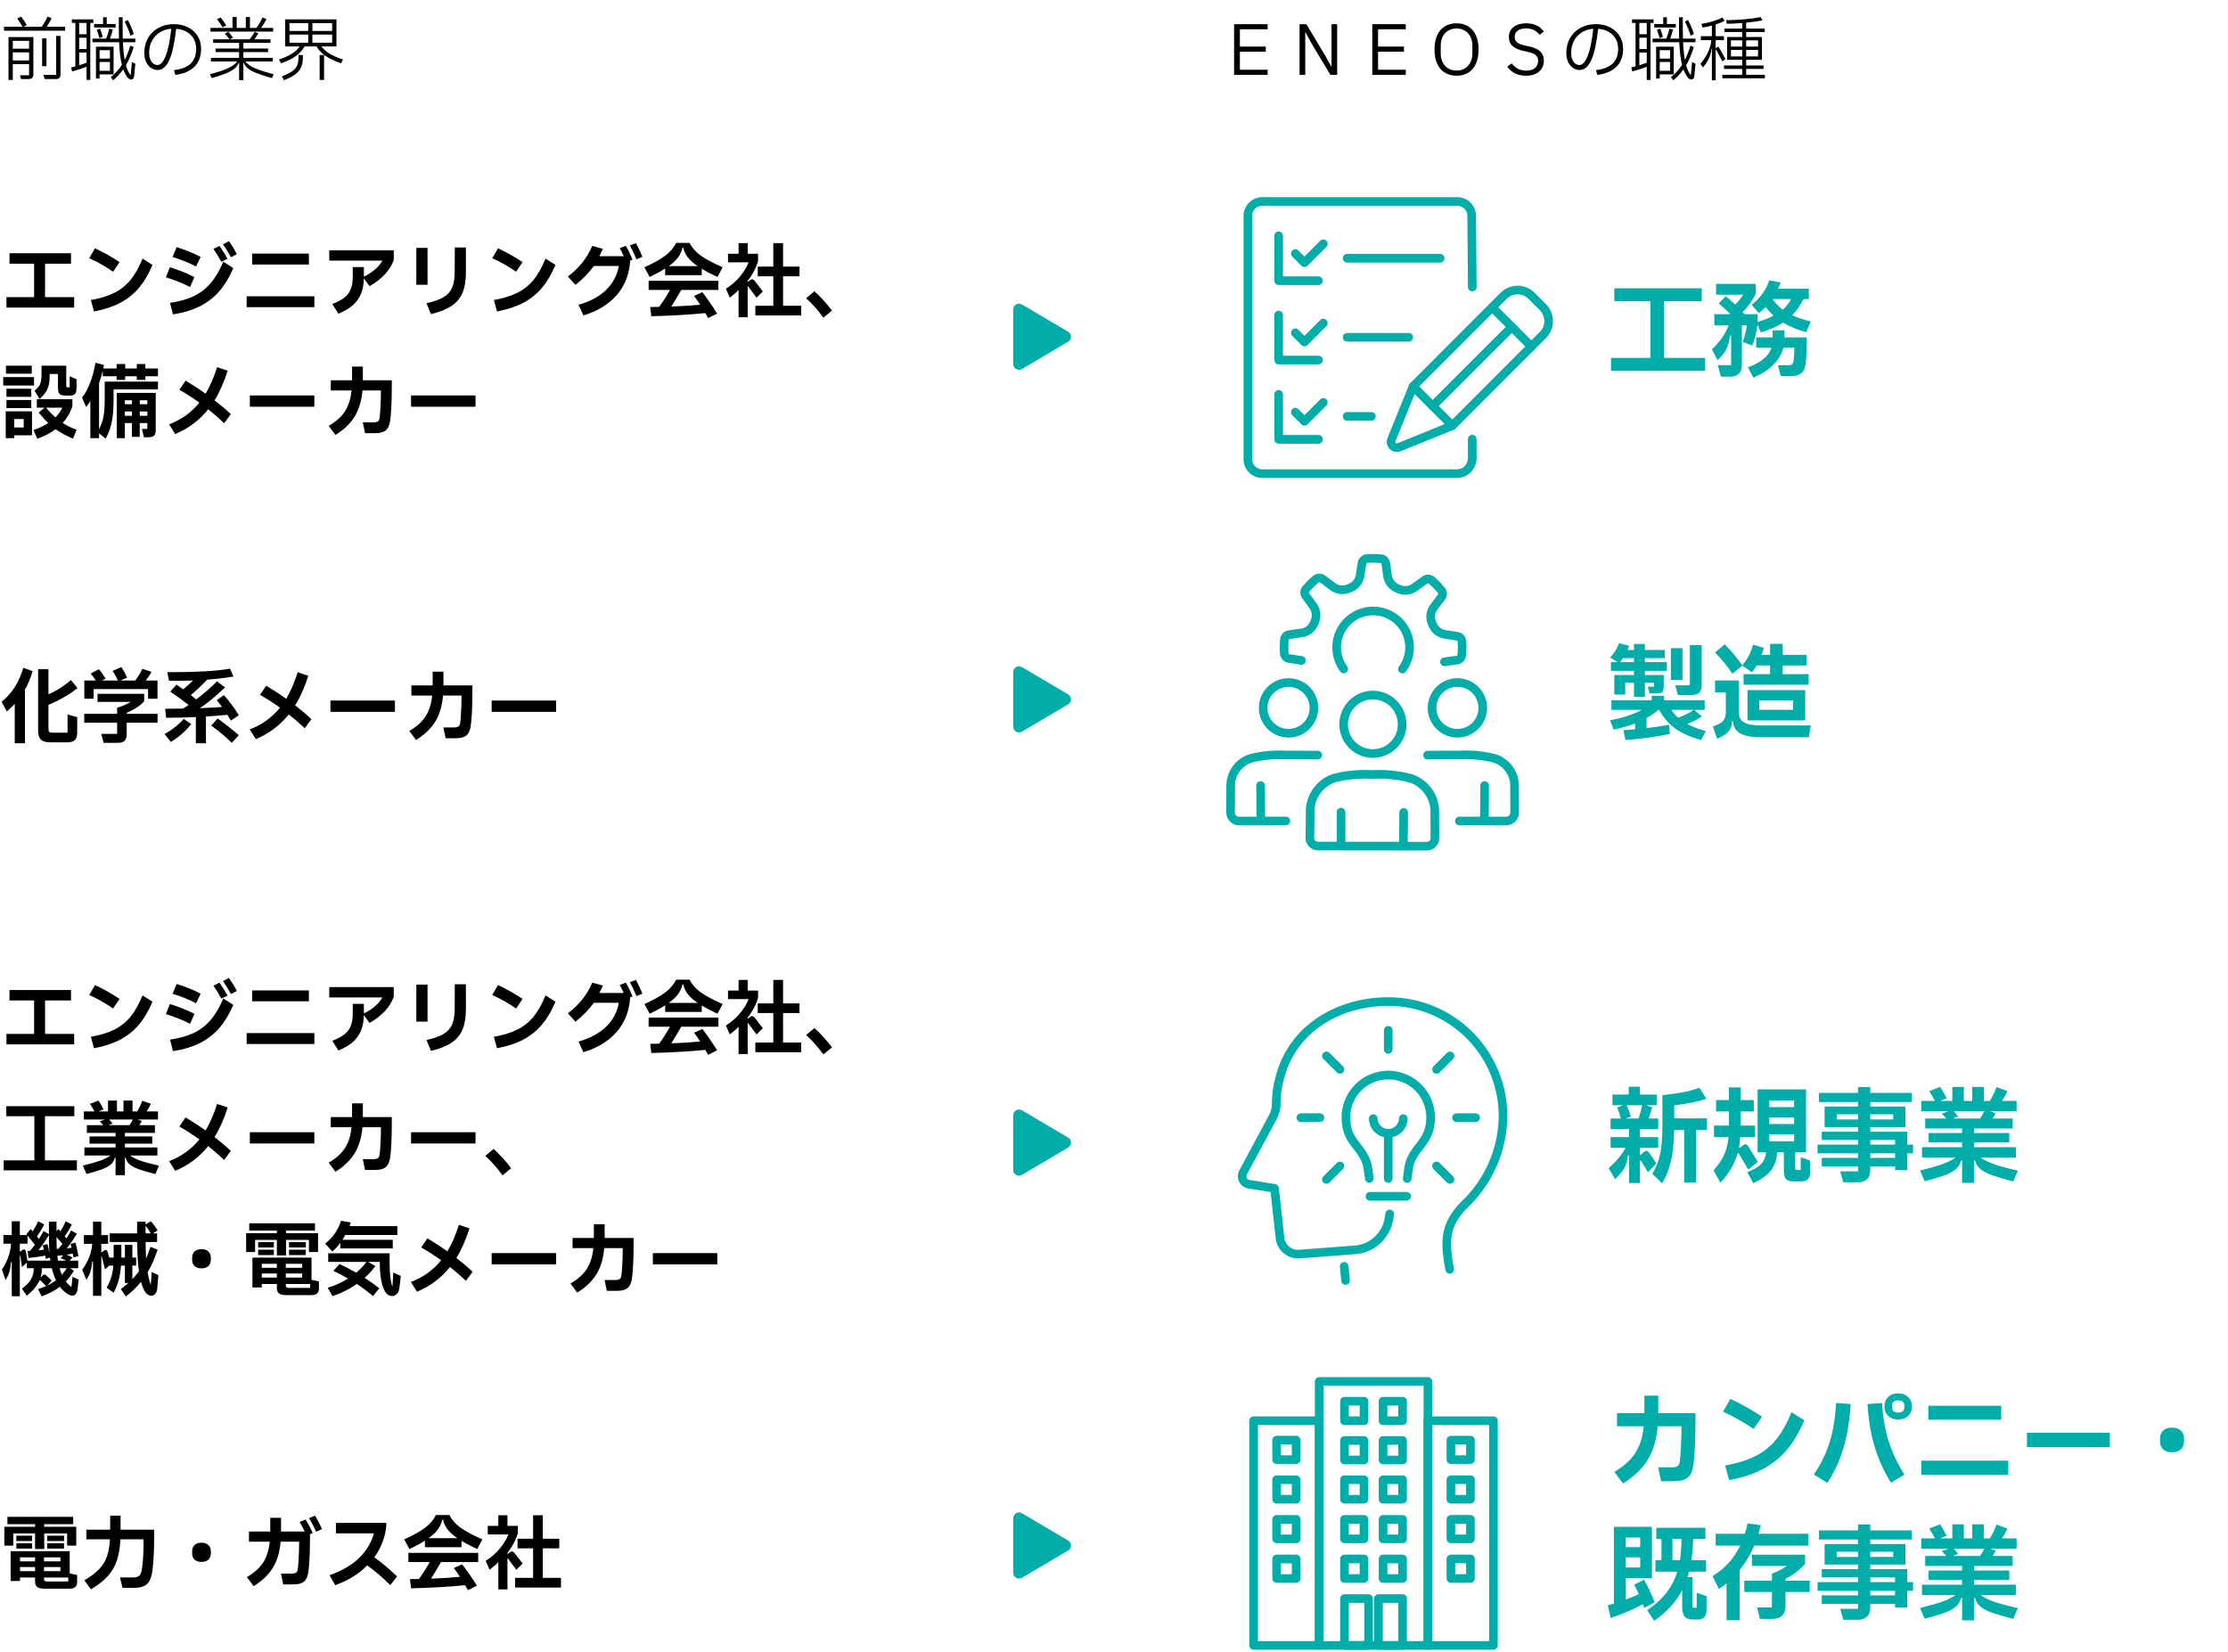 <svg width="387" height="287" viewBox="0 0 387 287" fill="none" xmlns="http://www.w3.org/2000/svg">
<path d="M12.88 53.44H1.12V51.62H5.922V45.81H1.652V43.99H12.334V45.81H7.826V51.62H12.88V53.44ZM19.649 47.21C18.417 46.342 17.035 45.558 15.505 44.858L16.499 43.136C17.161 43.435 17.866 43.794 18.613 44.214C19.359 44.634 20.078 45.073 20.769 45.53L19.649 47.21ZM15.785 52.124C17.427 51.835 18.799 51.41 19.901 50.85C21.002 50.29 21.935 49.539 22.701 48.596C23.466 47.644 24.152 46.421 24.759 44.928L26.481 46.02C25.837 47.579 25.067 48.895 24.171 49.968C23.275 51.041 22.187 51.919 20.909 52.6C19.639 53.272 18.113 53.776 16.331 54.112L15.785 52.124ZM40.117 44.69C39.613 43.785 39.151 43.033 38.731 42.436L39.781 41.904C40.322 42.688 40.775 43.439 41.139 44.158L40.117 44.69ZM38.451 45.488C37.947 44.573 37.489 43.822 37.079 43.234L38.129 42.716C38.735 43.612 39.197 44.363 39.515 44.97L38.451 45.488ZM34.055 46.3C32.888 45.675 31.53 45.124 29.981 44.648L30.681 42.94C32.146 43.379 33.537 43.943 34.853 44.634L34.055 46.3ZM29.533 52.614C31.147 52.381 32.524 51.993 33.663 51.452C34.801 50.901 35.781 50.145 36.603 49.184C37.424 48.213 38.152 46.972 38.787 45.46L40.523 46.58C39.851 48.157 39.048 49.487 38.115 50.57C37.181 51.653 36.057 52.53 34.741 53.202C33.425 53.865 31.861 54.336 30.051 54.616L29.533 52.614ZM33.019 49.856C31.721 49.203 30.321 48.643 28.819 48.176L29.505 46.426C30.205 46.641 30.933 46.897 31.689 47.196C32.445 47.495 33.14 47.807 33.775 48.134L33.019 49.856ZM53.655 45.95H43.799V44.06H53.655V45.95ZM54.607 53.37H42.847V51.48H54.607V53.37ZM57.197 43.486H68.397V45.18C68.061 46.095 67.529 46.939 66.801 47.714C66.073 48.479 65.205 49.147 64.197 49.716L63.203 48.358C63.184 49.431 63.007 50.351 62.671 51.116C62.344 51.881 61.863 52.535 61.229 53.076C60.594 53.608 59.782 54.084 58.793 54.504L57.715 52.824C58.592 52.479 59.283 52.11 59.787 51.718C60.3 51.326 60.673 50.85 60.907 50.29C61.149 49.721 61.271 49.011 61.271 48.162V46.398H63.203V48.064C63.931 47.719 64.575 47.303 65.135 46.818C65.695 46.333 66.124 45.819 66.423 45.278H57.197V43.486ZM74.081 52.684C75.359 52.395 76.344 52.045 77.035 51.634C77.735 51.223 78.229 50.682 78.519 50.01C78.817 49.338 78.971 48.437 78.981 47.308L78.995 42.996H80.927V47.294C80.927 48.741 80.731 49.931 80.339 50.864C79.947 51.797 79.312 52.558 78.435 53.146C77.557 53.734 76.367 54.21 74.865 54.574L74.081 52.684ZM74.263 49.478H72.317V43.066H74.263V49.478ZM89.649 47.21C88.417 46.342 87.035 45.558 85.505 44.858L86.499 43.136C87.161 43.435 87.866 43.794 88.613 44.214C89.359 44.634 90.078 45.073 90.769 45.53L89.649 47.21ZM85.785 52.124C87.427 51.835 88.799 51.41 89.901 50.85C91.002 50.29 91.935 49.539 92.701 48.596C93.466 47.644 94.152 46.421 94.759 44.928L96.481 46.02C95.837 47.579 95.067 48.895 94.171 49.968C93.275 51.041 92.187 51.919 90.909 52.6C89.639 53.272 88.113 53.776 86.331 54.112L85.785 52.124ZM110.467 42.24C110.915 43.061 111.288 43.859 111.587 44.634L110.551 45.04C110.187 44.144 109.804 43.341 109.403 42.632L110.467 42.24ZM108.717 42.716C109.174 43.509 109.557 44.312 109.865 45.124L109.459 45.264C109.319 47.644 108.539 49.646 107.121 51.27C105.702 52.894 103.775 54.07 101.339 54.798L100.485 52.95C102.501 52.381 104.101 51.517 105.287 50.36C106.472 49.203 107.205 47.821 107.485 46.216H103.145C102.706 46.813 102.235 47.373 101.731 47.896C101.236 48.409 100.648 48.941 99.967 49.492L98.637 48.036C100.569 46.599 101.983 44.825 102.879 42.716L104.727 43.22C104.559 43.593 104.353 44.023 104.111 44.508H108.353C108.11 43.976 107.872 43.509 107.639 43.108L108.717 42.716ZM115.535 46.65C114.797 47.126 113.901 47.616 112.847 48.12L111.937 46.44C113.57 45.693 114.797 45.003 115.619 44.368C116.44 43.733 117.047 43.01 117.439 42.198H119.791C120.173 43.001 120.794 43.719 121.653 44.354C122.521 44.979 123.809 45.675 125.517 46.44L124.621 48.12C123.454 47.569 122.544 47.093 121.891 46.692V47.798H115.535V46.65ZM118.545 43.01C118.423 43.617 118.171 44.181 117.789 44.704C117.406 45.217 116.865 45.726 116.165 46.23H121.177C120.449 45.735 119.879 45.227 119.469 44.704C119.067 44.181 118.806 43.617 118.685 43.01H118.545ZM112.665 50.374V48.778H124.789V50.374H118.335C117.541 51.727 116.963 52.689 116.599 53.258C118.568 53.183 120.239 53.076 121.611 52.936C121.293 52.432 120.943 51.923 120.561 51.41L122.003 50.766C122.843 51.849 123.697 53.085 124.565 54.476L123.011 55.26L122.507 54.392C119.828 54.663 116.701 54.845 113.127 54.938L112.945 53.342C113.309 53.342 113.827 53.333 114.499 53.314C115.115 52.483 115.74 51.503 116.375 50.374H112.665ZM132.503 50.626L131.411 51.718L129.983 49.786C129.955 49.739 129.931 49.716 129.913 49.716C129.885 49.716 129.871 49.753 129.871 49.828V55.12H128.289V50.374C127.878 50.813 127.369 51.256 126.763 51.704L126.091 50.164C127.089 49.529 127.925 48.797 128.597 47.966C129.278 47.126 129.754 46.328 130.025 45.572H126.455V44.088H128.289V42.24H129.871V44.088H131.677V45.348C131.518 45.917 131.275 46.51 130.949 47.126C130.622 47.742 130.263 48.293 129.871 48.778V48.918H129.997L130.291 48.666C130.412 48.573 130.529 48.526 130.641 48.526C130.781 48.526 130.921 48.605 131.061 48.764L132.503 50.626ZM136.017 47.994V53.118H139.167V54.798H131.201V53.118H134.323V47.994H131.621V46.314H134.323V42.24H136.017V46.314H138.873V47.994H136.017ZM143.017 55.19C142.121 53.939 141.122 52.81 140.021 51.802L141.477 50.598C141.999 51.083 142.531 51.62 143.073 52.208C143.614 52.796 144.095 53.379 144.515 53.958L143.017 55.19ZM1.036 63.534H5.516V64.92H1.036V63.534ZM12.11 65.382L13.3 65.872V67.244C13.3 67.785 13.221 68.168 13.062 68.392C12.903 68.616 12.581 68.728 12.096 68.728H11.494C11.102 68.728 10.803 68.686 10.598 68.602C10.402 68.518 10.262 68.373 10.178 68.168C10.103 67.963 10.066 67.659 10.066 67.258V64.976H8.624V65.41C8.624 66.381 8.465 67.165 8.148 67.762C7.84 68.35 7.415 68.863 6.874 69.302L6.006 67.874C6.333 67.603 6.575 67.356 6.734 67.132C6.902 66.908 7.023 66.633 7.098 66.306C7.173 65.97 7.21 65.527 7.21 64.976V63.534H11.508V66.936C11.508 67.095 11.527 67.197 11.564 67.244C11.601 67.281 11.681 67.3 11.802 67.3H12.11V65.382ZM0.56 65.508H5.908V66.978H0.56V65.508ZM1.12 67.538H5.432V68.938H1.12V67.538ZM12.572 70.576C12.227 71.668 11.667 72.634 10.892 73.474C11.601 73.941 12.404 74.333 13.3 74.65L12.684 76.204C11.517 75.719 10.509 75.173 9.66 74.566C8.773 75.229 7.714 75.784 6.482 76.232L5.81 74.706C6.79 74.379 7.649 73.978 8.386 73.502C7.845 72.979 7.285 72.368 6.706 71.668L7.756 70.828H6.398V69.358H12.572V70.576ZM5.432 70.898H1.12V69.498H5.432V70.898ZM7.994 70.828C8.554 71.491 9.1 72.055 9.632 72.522C10.173 71.962 10.57 71.397 10.822 70.828H7.994ZM2.464 76.12H0.994V71.458H5.558V75.63H2.464V76.12ZM4.116 72.802H2.464V74.258H4.116V72.802ZM25.242 65.998H23.758V65.368H21.742V65.998H20.258V65.368H17.85V64.416C17.691 65.097 17.477 65.816 17.206 66.572V74.58C17.579 73.861 17.836 73.124 17.976 72.368C18.116 71.603 18.186 70.66 18.186 69.54V66.292H27.44V67.65H19.726V69.554C19.726 70.973 19.628 72.191 19.432 73.208C19.245 74.225 18.886 75.224 18.354 76.204L17.206 75.28V76.12H15.694V69.68C15.489 70.007 15.246 70.352 14.966 70.716L14.252 69.092C14.821 68.327 15.293 67.449 15.666 66.46C16.049 65.461 16.357 64.313 16.59 63.016L18.06 63.408L17.948 64.01H20.258V63.24H21.742V64.01H23.758V63.24H25.242V64.01H27.44V65.368H25.242V65.998ZM20.286 76.12V68.252H27.048V74.636C27.048 75.159 26.955 75.509 26.768 75.686C26.581 75.873 26.231 75.966 25.718 75.966H25.004L24.654 74.524H25.592V73.502H24.276V75.896H22.918V73.502H21.686V76.12H20.286ZM22.918 70.226V69.54H21.686V70.226H22.918ZM24.276 70.226H25.592V69.54H24.276V70.226ZM21.686 71.486V72.242H22.918V71.486H21.686ZM24.276 71.486V72.242H25.592V71.486H24.276ZM38.934 73.516C38.01 72.639 37.086 71.836 36.162 71.108C34.659 73.003 32.751 74.435 30.436 75.406L29.372 73.726C30.464 73.306 31.439 72.783 32.298 72.158C33.166 71.533 33.945 70.795 34.636 69.946C33.469 69.115 32.312 68.369 31.164 67.706L32.242 66.124C33.539 66.908 34.697 67.664 35.714 68.392C36.47 67.132 37.137 65.597 37.716 63.786L39.55 64.402C38.906 66.418 38.145 68.131 37.268 69.54C38.341 70.371 39.284 71.173 40.096 71.948L38.934 73.516ZM54.6 70.66H43.4V68.7H54.6V70.66ZM63.028 66.068H68.054V67.188C68.054 68.541 68.026 69.75 67.97 70.814C67.914 71.878 67.839 72.685 67.746 73.236C67.615 73.983 67.354 74.505 66.962 74.804C66.579 75.103 65.991 75.252 65.198 75.252H63.406L63.014 73.376H64.862C65.235 73.376 65.501 73.315 65.66 73.194C65.819 73.073 65.917 72.83 65.954 72.466C66.01 72.018 66.057 71.383 66.094 70.562C66.141 69.731 66.164 68.966 66.164 68.266V67.832H62.958C62.79 69.699 62.323 71.234 61.558 72.438C60.793 73.642 59.696 74.683 58.268 75.56L57.092 73.992C57.932 73.497 58.623 72.97 59.164 72.41C59.705 71.85 60.13 71.201 60.438 70.464C60.755 69.727 60.965 68.849 61.068 67.832H57.456V66.068H61.152V63.688H63.028V66.068ZM82.6 70.66H71.4V68.7H82.6V70.66Z" fill="black"/>
<path d="M5.67 116.59C5.325 117.766 4.881 118.835 4.34 119.796V129.12H2.562V122.274C2.189 122.694 1.731 123.137 1.19 123.604L0.28 121.938C1.195 121.173 1.946 120.333 2.534 119.418C3.122 118.503 3.631 117.369 4.06 116.016L5.67 116.59ZM11.732 127.286V124.122L13.412 124.598V127.188C13.412 127.841 13.277 128.299 13.006 128.56C12.745 128.831 12.287 128.966 11.634 128.966H8.708C7.971 128.966 7.439 128.807 7.112 128.49C6.785 128.182 6.622 127.664 6.622 126.936V116.24H8.414V120.622C9.133 120.314 9.828 119.945 10.5 119.516C11.172 119.077 11.779 118.62 12.32 118.144L13.454 119.53C12.829 120.053 12.063 120.575 11.158 121.098C10.253 121.621 9.338 122.073 8.414 122.456V126.614C8.414 126.885 8.461 127.067 8.554 127.16C8.657 127.244 8.848 127.286 9.128 127.286H11.732ZM16.268 119.712V121.392H14.644V118.228H16.646C16.338 117.743 16.035 117.341 15.736 117.024L17.178 116.268C17.505 116.623 17.897 117.169 18.354 117.906L17.682 118.228H20.496C20.235 117.649 19.922 117.089 19.558 116.548L21.084 115.89C21.439 116.422 21.77 117.033 22.078 117.724L20.916 118.228H23.492C23.977 117.584 24.388 116.907 24.724 116.198L26.334 116.716C26.007 117.276 25.667 117.78 25.312 118.228H27.356V121.392H25.718V119.712H16.268ZM27.37 124.01V125.55H22.008V127.552C22.008 128.065 21.887 128.443 21.644 128.686C21.411 128.929 21.028 129.05 20.496 129.05H18.004L17.584 127.496H20.342V125.55H14.63V124.01H20.342V122.96C21.229 122.689 22.022 122.349 22.722 121.938H16.94V120.538H25.046V121.826C24.393 122.573 23.38 123.245 22.008 123.842V124.01H27.37ZM39.48 124.178C38.379 124.29 37.142 124.393 35.77 124.486V129.12H34.02V124.57C32.293 124.654 30.571 124.696 28.854 124.696L28.686 123.128C30.058 123.128 31.089 123.119 31.78 123.1C32.088 122.923 32.415 122.713 32.76 122.47C31.827 121.733 30.763 120.963 29.568 120.16L30.66 118.942C30.94 119.129 31.327 119.399 31.822 119.754C32.41 119.278 32.984 118.765 33.544 118.214C32.713 118.251 31.78 118.27 30.744 118.27C30.128 118.27 29.666 118.265 29.358 118.256L29.064 116.772H30.03C34.351 116.772 37.66 116.571 39.956 116.17L40.558 117.528C39.27 117.761 37.744 117.943 35.98 118.074C34.953 119.147 34.011 120.043 33.152 120.762L34.076 121.518C35.411 120.51 36.615 119.46 37.688 118.368L39.102 119.432C38.215 120.244 37.427 120.939 36.736 121.518C36.045 122.097 35.373 122.601 34.72 123.03C36.437 122.955 37.721 122.885 38.57 122.82C38.262 122.4 37.954 122.008 37.646 121.644L38.892 120.762C39.844 121.807 40.707 122.974 41.482 124.262L40.096 125.186C39.835 124.729 39.629 124.393 39.48 124.178ZM37.8 124.822C39.2 125.83 40.427 126.796 41.482 127.72L40.264 129.05C39.237 128.033 38.047 127.034 36.694 126.054L37.8 124.822ZM28.574 127.524C29.881 126.815 30.991 125.937 31.906 124.892L33.208 125.788C32.76 126.376 32.233 126.936 31.626 127.468C31.029 128 30.375 128.476 29.666 128.896L28.574 127.524ZM52.934 126.516C52.01 125.639 51.086 124.836 50.162 124.108C48.659 126.003 46.751 127.435 44.436 128.406L43.372 126.726C44.464 126.306 45.439 125.783 46.298 125.158C47.166 124.533 47.945 123.795 48.636 122.946C47.469 122.115 46.312 121.369 45.164 120.706L46.242 119.124C47.539 119.908 48.697 120.664 49.714 121.392C50.47 120.132 51.137 118.597 51.716 116.786L53.55 117.402C52.906 119.418 52.145 121.131 51.268 122.54C52.341 123.371 53.284 124.173 54.096 124.948L52.934 126.516ZM68.6 123.66H57.4V121.7H68.6V123.66ZM77.028 119.068H82.054V120.188C82.054 121.541 82.026 122.75 81.97 123.814C81.914 124.878 81.839 125.685 81.746 126.236C81.615 126.983 81.354 127.505 80.962 127.804C80.579 128.103 79.991 128.252 79.198 128.252H77.406L77.014 126.376H78.862C79.235 126.376 79.501 126.315 79.66 126.194C79.819 126.073 79.917 125.83 79.954 125.466C80.01 125.018 80.057 124.383 80.094 123.562C80.141 122.731 80.164 121.966 80.164 121.266V120.832H76.958C76.79 122.699 76.323 124.234 75.558 125.438C74.793 126.642 73.696 127.683 72.268 128.56L71.092 126.992C71.932 126.497 72.623 125.97 73.164 125.41C73.705 124.85 74.13 124.201 74.438 123.464C74.755 122.727 74.965 121.849 75.068 120.832H71.456V119.068H75.152V116.688H77.028V119.068ZM96.6 123.66H85.4V121.7H96.6V123.66Z" fill="black"/>
<path d="M12.88 181.44H1.12V179.62H5.922V173.81H1.652V171.99H12.334V173.81H7.826V179.62H12.88V181.44ZM19.649 175.21C18.417 174.342 17.035 173.558 15.505 172.858L16.499 171.136C17.161 171.435 17.866 171.794 18.613 172.214C19.359 172.634 20.078 173.073 20.769 173.53L19.649 175.21ZM15.785 180.124C17.427 179.835 18.799 179.41 19.901 178.85C21.002 178.29 21.935 177.539 22.701 176.596C23.466 175.644 24.152 174.421 24.759 172.928L26.481 174.02C25.837 175.579 25.067 176.895 24.171 177.968C23.275 179.041 22.187 179.919 20.909 180.6C19.639 181.272 18.113 181.776 16.331 182.112L15.785 180.124ZM40.117 172.69C39.613 171.785 39.151 171.033 38.731 170.436L39.781 169.904C40.322 170.688 40.775 171.439 41.139 172.158L40.117 172.69ZM38.451 173.488C37.947 172.573 37.489 171.822 37.079 171.234L38.129 170.716C38.735 171.612 39.197 172.363 39.515 172.97L38.451 173.488ZM34.055 174.3C32.888 173.675 31.53 173.124 29.981 172.648L30.681 170.94C32.146 171.379 33.537 171.943 34.853 172.634L34.055 174.3ZM29.533 180.614C31.147 180.381 32.524 179.993 33.663 179.452C34.801 178.901 35.781 178.145 36.603 177.184C37.424 176.213 38.152 174.972 38.787 173.46L40.523 174.58C39.851 176.157 39.048 177.487 38.115 178.57C37.181 179.653 36.057 180.53 34.741 181.202C33.425 181.865 31.861 182.336 30.051 182.616L29.533 180.614ZM33.019 177.856C31.721 177.203 30.321 176.643 28.819 176.176L29.505 174.426C30.205 174.641 30.933 174.897 31.689 175.196C32.445 175.495 33.14 175.807 33.775 176.134L33.019 177.856ZM53.655 173.95H43.799V172.06H53.655V173.95ZM54.607 181.37H42.847V179.48H54.607V181.37ZM57.197 171.486H68.397V173.18C68.061 174.095 67.529 174.939 66.801 175.714C66.073 176.479 65.205 177.147 64.197 177.716L63.203 176.358C63.184 177.431 63.007 178.351 62.671 179.116C62.344 179.881 61.863 180.535 61.229 181.076C60.594 181.608 59.782 182.084 58.793 182.504L57.715 180.824C58.592 180.479 59.283 180.11 59.787 179.718C60.3 179.326 60.673 178.85 60.907 178.29C61.149 177.721 61.271 177.011 61.271 176.162V174.398H63.203V176.064C63.931 175.719 64.575 175.303 65.135 174.818C65.695 174.333 66.124 173.819 66.423 173.278H57.197V171.486ZM74.081 180.684C75.359 180.395 76.344 180.045 77.035 179.634C77.735 179.223 78.229 178.682 78.519 178.01C78.817 177.338 78.971 176.437 78.981 175.308L78.995 170.996H80.927V175.294C80.927 176.741 80.731 177.931 80.339 178.864C79.947 179.797 79.312 180.558 78.435 181.146C77.557 181.734 76.367 182.21 74.865 182.574L74.081 180.684ZM74.263 177.478H72.317V171.066H74.263V177.478ZM89.649 175.21C88.417 174.342 87.035 173.558 85.505 172.858L86.499 171.136C87.161 171.435 87.866 171.794 88.613 172.214C89.359 172.634 90.078 173.073 90.769 173.53L89.649 175.21ZM85.785 180.124C87.427 179.835 88.799 179.41 89.901 178.85C91.002 178.29 91.935 177.539 92.701 176.596C93.466 175.644 94.152 174.421 94.759 172.928L96.481 174.02C95.837 175.579 95.067 176.895 94.171 177.968C93.275 179.041 92.187 179.919 90.909 180.6C89.639 181.272 88.113 181.776 86.331 182.112L85.785 180.124ZM110.467 170.24C110.915 171.061 111.288 171.859 111.587 172.634L110.551 173.04C110.187 172.144 109.804 171.341 109.403 170.632L110.467 170.24ZM108.717 170.716C109.174 171.509 109.557 172.312 109.865 173.124L109.459 173.264C109.319 175.644 108.539 177.646 107.121 179.27C105.702 180.894 103.775 182.07 101.339 182.798L100.485 180.95C102.501 180.381 104.101 179.517 105.287 178.36C106.472 177.203 107.205 175.821 107.485 174.216H103.145C102.706 174.813 102.235 175.373 101.731 175.896C101.236 176.409 100.648 176.941 99.967 177.492L98.637 176.036C100.569 174.599 101.983 172.825 102.879 170.716L104.727 171.22C104.559 171.593 104.353 172.023 104.111 172.508H108.353C108.11 171.976 107.872 171.509 107.639 171.108L108.717 170.716ZM115.535 174.65C114.797 175.126 113.901 175.616 112.847 176.12L111.937 174.44C113.57 173.693 114.797 173.003 115.619 172.368C116.44 171.733 117.047 171.01 117.439 170.198H119.791C120.173 171.001 120.794 171.719 121.653 172.354C122.521 172.979 123.809 173.675 125.517 174.44L124.621 176.12C123.454 175.569 122.544 175.093 121.891 174.692V175.798H115.535V174.65ZM118.545 171.01C118.423 171.617 118.171 172.181 117.789 172.704C117.406 173.217 116.865 173.726 116.165 174.23H121.177C120.449 173.735 119.879 173.227 119.469 172.704C119.067 172.181 118.806 171.617 118.685 171.01H118.545ZM112.665 178.374V176.778H124.789V178.374H118.335C117.541 179.727 116.963 180.689 116.599 181.258C118.568 181.183 120.239 181.076 121.611 180.936C121.293 180.432 120.943 179.923 120.561 179.41L122.003 178.766C122.843 179.849 123.697 181.085 124.565 182.476L123.011 183.26L122.507 182.392C119.828 182.663 116.701 182.845 113.127 182.938L112.945 181.342C113.309 181.342 113.827 181.333 114.499 181.314C115.115 180.483 115.74 179.503 116.375 178.374H112.665ZM132.503 178.626L131.411 179.718L129.983 177.786C129.955 177.739 129.931 177.716 129.913 177.716C129.885 177.716 129.871 177.753 129.871 177.828V183.12H128.289V178.374C127.878 178.813 127.369 179.256 126.763 179.704L126.091 178.164C127.089 177.529 127.925 176.797 128.597 175.966C129.278 175.126 129.754 174.328 130.025 173.572H126.455V172.088H128.289V170.24H129.871V172.088H131.677V173.348C131.518 173.917 131.275 174.51 130.949 175.126C130.622 175.742 130.263 176.293 129.871 176.778V176.918H129.997L130.291 176.666C130.412 176.573 130.529 176.526 130.641 176.526C130.781 176.526 130.921 176.605 131.061 176.764L132.503 178.626ZM136.017 175.994V181.118H139.167V182.798H131.201V181.118H134.323V175.994H131.621V174.314H134.323V170.24H136.017V174.314H138.873V175.994H136.017ZM143.017 183.19C142.121 181.939 141.122 180.81 140.021 179.802L141.477 178.598C141.999 179.083 142.531 179.62 143.073 180.208C143.614 180.796 144.095 181.379 144.515 181.958L143.017 183.19ZM7.812 193.914V201.586H13.356V203.322H0.644V201.586H5.964V193.914H1.092V192.178H12.908V193.914H7.812ZM22.596 200.746C23.044 201.082 23.665 201.39 24.458 201.67C25.261 201.941 26.311 202.221 27.608 202.51L26.992 203.966C25.797 203.658 24.873 203.392 24.22 203.168C23.567 202.944 23.03 202.673 22.61 202.356C22.19 202.029 21.933 201.623 21.84 201.138H21.7V204.162H20.076V201.138H19.936C19.833 201.623 19.581 202.029 19.18 202.356C18.788 202.673 18.279 202.944 17.654 203.168C17.029 203.392 16.151 203.653 15.022 203.952L14.392 202.496C15.624 202.197 16.623 201.913 17.388 201.642C18.153 201.371 18.751 201.073 19.18 200.746H14.658V199.346H20.076V198.688H15.554V197.428H20.076V196.812H15.092V195.468H17.948C17.705 195.188 17.5 194.964 17.332 194.796L18.242 194.488H14.56V193.088H16.408C16.156 192.612 15.899 192.173 15.638 191.772L17.108 191.198C17.332 191.515 17.626 192.029 17.99 192.738L17.122 193.088H18.76V191.198H20.314V193.088H21.448V191.198H23.016V193.088H23.842C24.225 192.416 24.519 191.795 24.724 191.226L26.194 191.758C26.017 192.197 25.774 192.64 25.466 193.088H27.44V194.488H23.87L24.612 194.74C24.519 194.955 24.383 195.197 24.206 195.468H26.908V196.812H21.7V197.428H26.446V198.688H21.7V199.346H27.342V200.746H22.596ZM18.956 194.488C19.152 194.693 19.353 194.931 19.558 195.202L18.802 195.468H22.498C22.675 195.225 22.867 194.899 23.072 194.488H18.956ZM38.934 201.516C38.01 200.639 37.086 199.836 36.162 199.108C34.659 201.003 32.751 202.435 30.436 203.406L29.372 201.726C30.464 201.306 31.439 200.783 32.298 200.158C33.166 199.533 33.945 198.795 34.636 197.946C33.469 197.115 32.312 196.369 31.164 195.706L32.242 194.124C33.539 194.908 34.697 195.664 35.714 196.392C36.47 195.132 37.137 193.597 37.716 191.786L39.55 192.402C38.906 194.418 38.145 196.131 37.268 197.54C38.341 198.371 39.284 199.173 40.096 199.948L38.934 201.516ZM54.6 198.66H43.4V196.7H54.6V198.66ZM63.028 194.068H68.054V195.188C68.054 196.541 68.026 197.75 67.97 198.814C67.914 199.878 67.839 200.685 67.746 201.236C67.615 201.983 67.354 202.505 66.962 202.804C66.579 203.103 65.991 203.252 65.198 203.252H63.406L63.014 201.376H64.862C65.235 201.376 65.501 201.315 65.66 201.194C65.819 201.073 65.917 200.83 65.954 200.466C66.01 200.018 66.057 199.383 66.094 198.562C66.141 197.731 66.164 196.966 66.164 196.266V195.832H62.958C62.79 197.699 62.323 199.234 61.558 200.438C60.793 201.642 59.696 202.683 58.268 203.56L57.092 201.992C57.932 201.497 58.623 200.97 59.164 200.41C59.705 199.85 60.13 199.201 60.438 198.464C60.755 197.727 60.965 196.849 61.068 195.832H57.456V194.068H61.152V191.688H63.028V194.068ZM82.6 198.66H71.4V196.7H82.6V198.66ZM87.29 204.19C86.394 202.939 85.395 201.81 84.294 200.802L85.75 199.598C86.273 200.083 86.805 200.62 87.346 201.208C87.887 201.796 88.368 202.379 88.788 202.958L87.29 204.19ZM12.6 221.816L13.664 222.306L13.468 223.972C13.421 224.336 13.319 224.611 13.16 224.798C13.001 224.994 12.801 225.092 12.558 225.092C12.231 225.092 11.863 224.929 11.452 224.602C11.051 224.303 10.701 223.949 10.402 223.538C9.571 224.191 8.517 224.751 7.238 225.218L6.608 223.958C7.065 223.809 7.532 223.631 8.008 223.426L7.028 222.432C6.963 222.367 6.911 222.376 6.874 222.46C6.379 223.459 5.637 224.336 4.648 225.092L3.808 223.888C4.545 223.337 5.068 222.796 5.376 222.264C5.693 221.732 5.857 221.083 5.866 220.318H4.662V219.352L3.808 220.122L3.542 218.232C3.533 218.176 3.514 218.148 3.486 218.148C3.458 218.148 3.444 218.185 3.444 218.26V225.19H2.044V219.268H1.904C1.848 219.949 1.755 220.514 1.624 220.962C1.493 221.401 1.279 221.881 0.98 222.404L0.336 220.57C0.831 219.805 1.204 219.058 1.456 218.33C1.708 217.602 1.862 216.846 1.918 216.062H0.588V214.564H2.044V212.17H3.444V214.564H4.704L4.578 214.424L5.334 213.528C5.577 213.799 5.693 213.929 5.684 213.92C6.057 213.341 6.37 212.758 6.622 212.17L7.686 212.73C7.266 213.533 6.841 214.223 6.412 214.802C6.561 214.989 6.673 215.138 6.748 215.25C7.075 214.765 7.345 214.303 7.56 213.864L8.498 214.41V212.24H9.814V213.906L10.122 213.528L10.486 213.906C10.85 213.355 11.158 212.777 11.41 212.17L12.474 212.73C12.082 213.505 11.671 214.186 11.242 214.774L11.536 215.138C11.909 214.569 12.18 214.111 12.348 213.766L13.356 214.34C12.74 215.348 12.152 216.193 11.592 216.874C11.797 216.865 12.077 216.832 12.432 216.776L12.264 216.104L13.118 215.88C13.351 216.776 13.519 217.555 13.622 218.218L12.782 218.442L12.642 217.784C12.175 217.877 11.821 217.943 11.578 217.98C11.961 218.129 12.301 218.293 12.6 218.47L12.082 219.016H13.58V220.318H12.138L12.838 220.766C12.381 221.494 11.909 222.115 11.424 222.628C11.713 223.001 12.04 223.328 12.404 223.608L12.6 221.816ZM8.498 214.536C7.957 215.469 7.35 216.361 6.678 217.21C7.079 217.173 7.392 217.14 7.616 217.112C7.513 216.683 7.448 216.431 7.42 216.356L8.232 216.132C8.363 216.524 8.484 217.056 8.596 217.728C8.531 216.953 8.498 216.062 8.498 215.054V214.536ZM3.85 217.196C3.999 217.093 4.116 217.042 4.2 217.042C4.312 217.042 4.41 217.168 4.494 217.42L4.774 219.016H8.75L8.68 218.484L7.952 218.694L7.84 218.134C6.869 218.33 5.899 218.465 4.928 218.54L4.802 217.322L5.222 217.308C5.521 216.963 5.796 216.613 6.048 216.258C5.553 215.595 5.133 215.063 4.788 214.662V216.062H3.444V217.434H3.514L3.85 217.196ZM10.836 216.104C10.388 215.563 10.047 215.161 9.814 214.9V215.18C9.814 215.824 9.828 216.426 9.856 216.986C9.977 216.986 10.071 216.981 10.136 216.972C10.351 216.729 10.584 216.44 10.836 216.104ZM11.536 219.016C11.116 218.811 10.775 218.671 10.514 218.596L10.976 218.064C10.491 218.12 10.15 218.157 9.954 218.176C9.973 218.4 10.01 218.68 10.066 219.016H11.536ZM8.19 223.342C8.759 223.071 9.273 222.768 9.73 222.432C9.431 221.825 9.189 221.121 9.002 220.318H7.266C7.266 220.953 7.205 221.452 7.084 221.816L7.14 221.858L7.434 221.55C7.527 221.457 7.625 221.41 7.728 221.41C7.821 221.41 7.91 221.452 7.994 221.536L8.988 222.46L8.19 223.342ZM10.738 221.466C11.102 221.037 11.396 220.654 11.62 220.318H10.346C10.439 220.654 10.57 221.037 10.738 221.466ZM26.348 220.976L27.51 221.536L27.314 223.86C27.277 224.252 27.16 224.555 26.964 224.77C26.777 224.994 26.553 225.106 26.292 225.106C26.068 225.106 25.849 225.031 25.634 224.882C25.419 224.733 25.233 224.509 25.074 224.21C24.869 223.837 24.673 223.333 24.486 222.698C23.758 223.613 22.881 224.457 21.854 225.232L20.986 223.944C21.462 223.599 21.896 223.249 22.288 222.894H21.7V219.87H21.014C20.958 220.747 20.832 221.559 20.636 222.306C20.44 223.053 20.141 223.813 19.74 224.588L18.522 223.72C18.905 223.029 19.18 222.39 19.348 221.802C19.525 221.205 19.637 220.561 19.684 219.87H18.998L18.242 220.542L17.696 218.358C17.687 218.302 17.668 218.274 17.64 218.274C17.612 218.274 17.598 218.311 17.598 218.386V225.12H16.156V219.17H16.016C15.96 219.861 15.862 220.43 15.722 220.878C15.582 221.326 15.344 221.816 15.008 222.348L14.28 220.598C14.84 219.814 15.255 219.058 15.526 218.33C15.797 217.602 15.96 216.855 16.016 216.09H14.574V214.578H16.156V212.24H17.598V214.578H18.774V216.09H17.598V217.56H17.668L18.032 217.294C18.163 217.201 18.279 217.154 18.382 217.154C18.513 217.154 18.625 217.285 18.718 217.546L18.984 218.47H19.74V217.434V216.258H21.084V217.546V218.47H21.7V216.258H22.988V218.47H23.646V219.87H22.988V222.222C23.38 221.83 23.763 221.377 24.136 220.864C23.949 219.557 23.847 217.859 23.828 215.768H19.054V214.27H23.814V212.24H25.284V212.73L26.194 212.17C26.698 212.721 27.095 213.253 27.384 213.766L26.53 214.27H27.286V215.768H25.284C25.303 216.953 25.335 217.915 25.382 218.652C25.615 218.111 25.867 217.429 26.138 216.608L27.384 217.112C27.104 217.905 26.829 218.615 26.558 219.24C26.287 219.865 25.979 220.467 25.634 221.046C25.746 221.709 25.933 222.46 26.194 223.3L26.348 220.976ZM25.284 214.27H26.18C25.844 213.691 25.545 213.239 25.284 212.912V214.27ZM35 220.346C34.468 220.346 34.062 220.211 33.782 219.94C33.511 219.66 33.376 219.301 33.376 218.862V218.498C33.376 218.059 33.511 217.705 33.782 217.434C34.062 217.154 34.468 217.014 35 217.014C35.532 217.014 35.933 217.154 36.204 217.434C36.484 217.705 36.624 218.059 36.624 218.498V218.862C36.624 219.301 36.484 219.66 36.204 219.94C35.933 220.211 35.532 220.346 35 220.346ZM48.09 215.404H44.31V217.518H42.756V214.242H48.09V213.794H43.288V212.52H54.712V213.794H49.686V214.242H55.244V217.518H53.662V215.404H49.686V218.106H48.09V215.404ZM44.842 215.796H47.572V216.72H44.842V215.796ZM50.204 215.796H53.13V216.72H50.204V215.796ZM47.572 218.036H44.842V217.112H47.572V218.036ZM53.116 218.036H50.204V217.112H53.116V218.036ZM54.11 222.348L55.398 222.614V223.832C55.398 224.607 54.973 224.994 54.124 224.994H49.63C49.098 224.994 48.706 224.896 48.454 224.7C48.211 224.504 48.09 224.191 48.09 223.762V223.062H45.472V223.664H43.848V218.484H54.11V222.348ZM48.09 220.248V219.562H45.472V220.248H48.09ZM49.644 220.248H52.486V219.562H49.644V220.248ZM45.472 221.242V221.956H48.09V221.242H45.472ZM52.486 221.956V221.242H49.644V221.956H52.486ZM53.858 223.748V223.062H49.644V223.244C49.644 223.431 49.681 223.561 49.756 223.636C49.84 223.711 49.994 223.748 50.218 223.748H53.858ZM59.108 215.922C58.707 216.473 58.245 216.972 57.722 217.42L56.49 216.048C57.143 215.535 57.703 214.942 58.17 214.27C58.637 213.589 58.991 212.861 59.234 212.086L60.942 212.38C60.849 212.66 60.774 212.87 60.718 213.01H69.02V214.55H59.99C59.794 214.905 59.626 215.185 59.486 215.39H68.222V216.888H59.108V215.922ZM68.32 221.074L69.622 221.662L69.37 223.776C69.314 224.224 69.165 224.565 68.922 224.798C68.689 225.041 68.413 225.162 68.096 225.162C67.881 225.162 67.671 225.106 67.466 224.994C67.27 224.882 67.102 224.719 66.962 224.504C66.617 223.981 66.365 223.267 66.206 222.362C66.047 221.457 65.968 220.453 65.968 219.352V219.226H63.91L65.198 219.926C64.731 220.617 64.111 221.307 63.336 221.998C64.195 222.549 65.044 223.155 65.884 223.818L64.792 225.162C63.915 224.415 62.977 223.715 61.978 223.062C60.625 223.995 59.22 224.7 57.764 225.176L56.91 223.72C58.142 223.365 59.323 222.833 60.452 222.124C59.64 221.639 58.791 221.195 57.904 220.794L58.968 219.604C59.845 219.987 60.811 220.486 61.866 221.102C62.603 220.486 63.201 219.861 63.658 219.226H57.008V217.728H67.676V219.352C67.676 221.293 67.839 222.684 68.166 223.524L68.32 221.074ZM80.934 222.516C80.01 221.639 79.086 220.836 78.162 220.108C76.659 222.003 74.751 223.435 72.436 224.406L71.372 222.726C72.464 222.306 73.439 221.783 74.298 221.158C75.166 220.533 75.945 219.795 76.636 218.946C75.469 218.115 74.312 217.369 73.164 216.706L74.242 215.124C75.539 215.908 76.697 216.664 77.714 217.392C78.47 216.132 79.137 214.597 79.716 212.786L81.55 213.402C80.906 215.418 80.145 217.131 79.268 218.54C80.341 219.371 81.284 220.173 82.096 220.948L80.934 222.516ZM96.6 219.66H85.4V217.7H96.6V219.66ZM105.028 215.068H110.054V216.188C110.054 217.541 110.026 218.75 109.97 219.814C109.914 220.878 109.839 221.685 109.746 222.236C109.615 222.983 109.354 223.505 108.962 223.804C108.579 224.103 107.991 224.252 107.198 224.252H105.406L105.014 222.376H106.862C107.235 222.376 107.501 222.315 107.66 222.194C107.819 222.073 107.917 221.83 107.954 221.466C108.01 221.018 108.057 220.383 108.094 219.562C108.141 218.731 108.164 217.966 108.164 217.266V216.832H104.958C104.79 218.699 104.323 220.234 103.558 221.438C102.793 222.642 101.696 223.683 100.268 224.56L99.092 222.992C99.932 222.497 100.623 221.97 101.164 221.41C101.705 220.85 102.13 220.201 102.438 219.464C102.755 218.727 102.965 217.849 103.068 216.832H99.456V215.068H103.152V212.688H105.028V215.068ZM124.6 219.66H113.4V217.7H124.6V219.66Z" fill="black"/>
<path d="M6.09 266.404H2.31V268.518H0.756V265.242H6.09V264.794H1.288V263.52H12.712V264.794H7.686V265.242H13.244V268.518H11.662V266.404H7.686V269.106H6.09V266.404ZM2.842 266.796H5.572V267.72H2.842V266.796ZM8.204 266.796H11.13V267.72H8.204V266.796ZM5.572 269.036H2.842V268.112H5.572V269.036ZM11.116 269.036H8.204V268.112H11.116V269.036ZM12.11 273.348L13.398 273.614V274.832C13.398 275.607 12.973 275.994 12.124 275.994H7.63C7.098 275.994 6.706 275.896 6.454 275.7C6.211 275.504 6.09 275.191 6.09 274.762V274.062H3.472V274.664H1.848V269.484H12.11V273.348ZM6.09 271.248V270.562H3.472V271.248H6.09ZM7.644 271.248H10.486V270.562H7.644V271.248ZM3.472 272.242V272.956H6.09V272.242H3.472ZM10.486 272.956V272.242H7.644V272.956H10.486ZM11.858 274.748V274.062H7.644V274.244C7.644 274.431 7.681 274.561 7.756 274.636C7.84 274.711 7.994 274.748 8.218 274.748H11.858ZM20.944 265.746H26.782V266.656C26.782 269.923 26.633 272.251 26.334 273.642C26.157 274.426 25.83 274.991 25.354 275.336C24.878 275.681 24.187 275.854 23.282 275.854H21.28L20.846 274.048H23.03C23.487 274.048 23.828 273.983 24.052 273.852C24.285 273.712 24.453 273.451 24.556 273.068C24.659 272.667 24.747 272.009 24.822 271.094C24.897 270.179 24.934 269.223 24.934 268.224V267.426H20.916C20.851 268.817 20.655 270.016 20.328 271.024C20.011 272.032 19.488 272.947 18.76 273.768C18.041 274.589 17.052 275.369 15.792 276.106L14.658 274.538C15.75 273.903 16.604 273.259 17.22 272.606C17.845 271.943 18.298 271.206 18.578 270.394C18.858 269.582 19.031 268.593 19.096 267.426H15.008V265.746H19.138V263.31H20.944V265.746ZM35 271.346C34.468 271.346 34.062 271.211 33.782 270.94C33.511 270.66 33.376 270.301 33.376 269.862V269.498C33.376 269.059 33.511 268.705 33.782 268.434C34.062 268.154 34.468 268.014 35 268.014C35.532 268.014 35.933 268.154 36.204 268.434C36.484 268.705 36.624 269.059 36.624 269.498V269.862C36.624 270.301 36.484 270.66 36.204 270.94C35.933 271.211 35.532 271.346 35 271.346ZM54.726 263.31C55.211 264.122 55.613 264.906 55.93 265.662L54.922 266.096C54.493 265.172 54.082 264.388 53.69 263.744L54.726 263.31ZM53.088 263.982C53.611 264.85 54.021 265.634 54.32 266.334L53.844 266.53V267.188C53.844 268.541 53.816 269.75 53.76 270.814C53.704 271.878 53.629 272.685 53.536 273.236C53.405 273.983 53.144 274.505 52.752 274.804C52.369 275.103 51.781 275.252 50.988 275.252H49.196L48.804 273.376H50.652C51.025 273.376 51.291 273.315 51.45 273.194C51.609 273.073 51.707 272.83 51.744 272.466C51.8 272.018 51.847 271.383 51.884 270.562C51.931 269.731 51.954 268.966 51.954 268.266V267.832H48.748C48.58 269.699 48.113 271.234 47.348 272.438C46.583 273.642 45.486 274.683 44.058 275.56L42.882 273.992C43.722 273.497 44.413 272.97 44.954 272.41C45.495 271.85 45.92 271.201 46.228 270.464C46.545 269.727 46.755 268.849 46.858 267.832H43.246V266.068H46.942V263.688H48.818V266.068H52.934C52.635 265.452 52.337 264.901 52.038 264.416L53.088 263.982ZM65.016 270.548C66.36 271.519 67.681 272.629 68.978 273.88L67.788 275.378C66.5 274.081 65.165 272.942 63.784 271.962C62.309 273.446 60.457 274.589 58.226 275.392L57.246 273.656C61.381 272.219 63.952 269.797 64.96 266.39H58.352V264.57H67.116C67.116 265.317 66.985 266.157 66.724 267.09C66.369 268.331 65.8 269.484 65.016 270.548ZM73.808 267.65C73.071 268.126 72.175 268.616 71.12 269.12L70.21 267.44C71.843 266.693 73.071 266.003 73.892 265.368C74.713 264.733 75.32 264.01 75.712 263.198H78.064C78.447 264.001 79.067 264.719 79.926 265.354C80.794 265.979 82.082 266.675 83.79 267.44L82.894 269.12C81.727 268.569 80.817 268.093 80.164 267.692V268.798H73.808V267.65ZM76.818 264.01C76.697 264.617 76.445 265.181 76.062 265.704C75.679 266.217 75.138 266.726 74.438 267.23H79.45C78.722 266.735 78.153 266.227 77.742 265.704C77.341 265.181 77.079 264.617 76.958 264.01H76.818ZM70.938 271.374V269.778H83.062V271.374H76.608C75.815 272.727 75.236 273.689 74.872 274.258C76.841 274.183 78.512 274.076 79.884 273.936C79.567 273.432 79.217 272.923 78.834 272.41L80.276 271.766C81.116 272.849 81.97 274.085 82.838 275.476L81.284 276.26L80.78 275.392C78.101 275.663 74.975 275.845 71.4 275.938L71.218 274.342C71.582 274.342 72.1 274.333 72.772 274.314C73.388 273.483 74.013 272.503 74.648 271.374H70.938ZM90.776 271.626L89.684 272.718L88.256 270.786C88.228 270.739 88.205 270.716 88.186 270.716C88.158 270.716 88.144 270.753 88.144 270.828V276.12H86.562V271.374C86.151 271.813 85.643 272.256 85.036 272.704L84.364 271.164C85.363 270.529 86.198 269.797 86.87 268.966C87.551 268.126 88.027 267.328 88.298 266.572H84.728V265.088H86.562V263.24H88.144V265.088H89.95V266.348C89.791 266.917 89.549 267.51 89.222 268.126C88.895 268.742 88.536 269.293 88.144 269.778V269.918H88.27L88.564 269.666C88.685 269.573 88.802 269.526 88.914 269.526C89.054 269.526 89.194 269.605 89.334 269.764L90.776 271.626ZM94.29 268.994V274.118H97.44V275.798H89.474V274.118H92.596V268.994H89.894V267.314H92.596V263.24H94.29V267.314H97.146V268.994H94.29Z" fill="black"/>
<path d="M11.316 4.648V5.332H0.696V4.648H3.912C3.688 4.224 3.38 3.74 2.988 3.196L3.684 2.884C4.092 3.436 4.412 3.928 4.644 4.36L4.068 4.648H7.248C7.664 4.056 8 3.468 8.256 2.884L8.976 3.172C8.736 3.66 8.452 4.152 8.124 4.648H11.316ZM9.756 13.012V6.244H10.512V12.916C10.512 13.196 10.444 13.4 10.308 13.528C10.172 13.664 9.964 13.732 9.684 13.732H7.752L7.548 13.012H9.756ZM1.476 13.888V6.436H5.796V12.916C5.796 13.196 5.728 13.4 5.592 13.528C5.456 13.664 5.248 13.732 4.968 13.732H3.648L3.468 13.072H5.052V11.14H2.22V13.888H1.476ZM7.32 6.652H8.076V11.5H7.32V6.652ZM5.052 8.464V7.096H2.22V8.464H5.052ZM2.22 9.1V10.504H5.052V9.1H2.22ZM23.508 7.336H21.348C21.396 8.472 21.5 9.5 21.66 10.42C22.02 9.724 22.344 8.892 22.632 7.924L23.22 8.188C22.836 9.404 22.388 10.456 21.876 11.344C22.092 12.112 22.368 12.692 22.704 13.084L22.908 10.768L23.508 11.08L23.304 13.204C23.288 13.404 23.228 13.556 23.124 13.66C23.028 13.764 22.912 13.816 22.776 13.816C22.68 13.816 22.58 13.788 22.476 13.732C22.38 13.684 22.292 13.612 22.212 13.516C21.9 13.14 21.632 12.652 21.408 12.052C20.912 12.764 20.324 13.396 19.644 13.948L19.236 13.408C20.004 12.792 20.648 12.08 21.168 11.272C20.912 10.256 20.752 8.944 20.688 7.336H16.056V6.712H18.444C18.668 6.16 18.844 5.58 18.972 4.972L19.596 5.14C19.484 5.636 19.32 6.16 19.104 6.712H20.664C20.648 5.928 20.64 5.316 20.64 4.876V2.992H21.3V4.888C21.3 5.336 21.308 5.944 21.324 6.712H23.508V7.336ZM18.54 4.168H20.088V4.78H16.344V4.168H17.904V2.992H18.54V4.168ZM16.212 3.988H15.684V13.888H15.036V11.596C14.268 11.9 13.432 12.172 12.528 12.412L12.348 11.716L13.092 11.536V3.988H12.48V3.364H16.212V3.988ZM22.668 6.208C22.548 5.808 22.392 5.38 22.2 4.924C22.016 4.46 21.836 4.072 21.66 3.76L22.2 3.472C22.4 3.824 22.596 4.228 22.788 4.684C22.98 5.132 23.128 5.54 23.232 5.908L22.668 6.208ZM13.752 5.944H15.036V3.988H13.752V5.944ZM17.268 6.616C17.148 6.128 16.992 5.656 16.8 5.2L17.376 4.972C17.552 5.388 17.708 5.868 17.844 6.412L17.268 6.616ZM15.036 6.556H13.752V8.512H15.036V6.556ZM16.668 8.116H19.728V12.916H17.292V13.648H16.668V8.116ZM17.292 10.18H19.092V8.716H17.292V10.18ZM13.752 11.344C14.192 11.208 14.62 11.06 15.036 10.9V9.124H13.752V11.344ZM17.292 12.304H19.092V10.768H17.292V12.304ZM30.18 4.192C31.092 4.192 31.908 4.372 32.628 4.732C33.356 5.092 33.92 5.596 34.32 6.244C34.728 6.892 34.932 7.632 34.932 8.464C34.932 9.776 34.548 10.816 33.78 11.584C33.02 12.352 31.912 12.828 30.456 13.012L30.216 12.184C31.528 12.024 32.496 11.644 33.12 11.044C33.752 10.444 34.068 9.6 34.068 8.512C34.068 7.504 33.756 6.692 33.132 6.076C32.516 5.452 31.672 5.096 30.6 5.008C30.328 7.448 29.932 9.252 29.412 10.42C28.892 11.58 28.22 12.16 27.396 12.16C26.988 12.16 26.604 12.044 26.244 11.812C25.892 11.58 25.608 11.24 25.392 10.792C25.176 10.336 25.068 9.796 25.068 9.172C25.068 8.204 25.288 7.344 25.728 6.592C26.168 5.832 26.776 5.244 27.552 4.828C28.328 4.404 29.204 4.192 30.18 4.192ZM27.36 11.296C27.88 11.296 28.348 10.78 28.764 9.748C29.188 8.708 29.516 7.124 29.748 4.996C29.012 5.044 28.352 5.252 27.768 5.62C27.184 5.98 26.728 6.468 26.4 7.084C26.072 7.7 25.908 8.392 25.908 9.16C25.908 9.6 25.972 9.984 26.1 10.312C26.236 10.632 26.412 10.876 26.628 11.044C26.852 11.212 27.096 11.296 27.36 11.296ZM47.448 4.852V5.488H36.552V4.852H40.392V2.956H41.112V4.852H42.696V2.956H43.416V4.852H44.532C44.964 4.26 45.32 3.656 45.6 3.04L46.284 3.316C46.028 3.86 45.708 4.372 45.324 4.852H47.448ZM38.664 4.732C38.312 4.172 37.988 3.708 37.692 3.34L38.316 3.028C38.532 3.276 38.86 3.736 39.3 4.408L38.664 4.732ZM42.612 10.684C42.956 11.124 43.532 11.52 44.34 11.872C45.156 12.224 46.22 12.564 47.532 12.892L47.256 13.564C45.784 13.172 44.64 12.772 43.824 12.364C43.016 11.956 42.528 11.472 42.36 10.912H42.276V13.924H41.532V10.912H41.448C41.28 11.48 40.808 11.968 40.032 12.376C39.264 12.784 38.176 13.18 36.768 13.564L36.468 12.892C37.74 12.572 38.764 12.236 39.54 11.884C40.316 11.524 40.868 11.124 41.196 10.684H36.636V10.048H41.532V9.052H37.44V8.428H41.532V7.456H37.02V6.832H39.864C39.648 6.536 39.376 6.208 39.048 5.848L39.648 5.524C39.816 5.684 40.092 6.016 40.476 6.52L39.924 6.832H43.356C43.652 6.488 43.944 6.06 44.232 5.548L44.88 5.788C44.656 6.172 44.424 6.52 44.184 6.832H46.98V7.456H42.276V8.428H46.572V9.052H42.276V10.048H47.364V10.684H42.612ZM55.824 8.068C56.2 8.556 56.696 8.988 57.312 9.364C57.936 9.732 58.692 10.056 59.58 10.336L59.244 10.996C58.1 10.604 57.188 10.168 56.508 9.688C55.828 9.208 55.316 8.668 54.972 8.068H52.896C52.568 8.684 52.08 9.232 51.432 9.712C50.784 10.192 49.912 10.62 48.816 10.996L48.456 10.336C50.216 9.768 51.416 9.012 52.056 8.068H49.536V3.364H58.44V8.068H55.824ZM53.544 5.38V4.012H50.28V5.38H53.544ZM54.264 5.38H57.696V4.012H54.264V5.38ZM53.544 6.004H50.28V7.42H53.544V6.004ZM54.264 6.004V7.42H57.696V6.004H54.264ZM51.84 9.556H52.608V10.024C52.608 10.688 52.5 11.252 52.284 11.716C52.076 12.18 51.732 12.588 51.252 12.94C50.78 13.284 50.136 13.616 49.32 13.936L48.972 13.264C49.732 12.968 50.316 12.68 50.724 12.4C51.132 12.112 51.42 11.788 51.588 11.428C51.756 11.068 51.84 10.608 51.84 10.048V9.556ZM56.292 13.888H55.524V9.556H56.292V13.888Z" fill="black"/>
<path d="M220.18 13H214.36V4.204H220.18V5.092H215.368V8.092H219.868V8.98H215.368V12.112H220.18V13ZM226.72 13H225.736V4.204H226.912L230.236 9.736L231.244 11.584H231.28V4.204H232.264V13H231.088L227.764 7.468L226.756 5.62H226.72V13ZM244.18 13H238.36V4.204H244.18V5.092H239.368V8.092H243.868V8.98H239.368V12.112H244.18V13ZM253 13.156C252.224 13.156 251.548 12.98 250.972 12.628C250.396 12.276 249.952 11.76 249.64 11.08C249.328 10.4 249.172 9.572 249.172 8.596C249.172 7.628 249.328 6.804 249.64 6.124C249.952 5.444 250.396 4.928 250.972 4.576C251.548 4.224 252.224 4.048 253 4.048C253.776 4.048 254.452 4.224 255.028 4.576C255.604 4.928 256.048 5.444 256.36 6.124C256.672 6.804 256.828 7.628 256.828 8.596C256.828 9.572 256.672 10.4 256.36 11.08C256.048 11.76 255.604 12.276 255.028 12.628C254.452 12.98 253.776 13.156 253 13.156ZM253 12.256C253.536 12.256 254.012 12.136 254.428 11.896C254.844 11.648 255.168 11.3 255.4 10.852C255.632 10.404 255.748 9.884 255.748 9.292V7.912C255.748 7.32 255.632 6.8 255.4 6.352C255.168 5.904 254.844 5.56 254.428 5.32C254.012 5.072 253.536 4.948 253 4.948C252.464 4.948 251.988 5.072 251.572 5.32C251.156 5.56 250.832 5.904 250.6 6.352C250.368 6.8 250.252 7.32 250.252 7.912V9.292C250.252 9.884 250.368 10.404 250.6 10.852C250.832 11.3 251.156 11.648 251.572 11.896C251.988 12.136 252.464 12.256 253 12.256ZM265.048 13.156C263.664 13.156 262.584 12.636 261.808 11.596L262.576 11.008C263.216 11.848 264.056 12.268 265.096 12.268C265.76 12.268 266.272 12.116 266.632 11.812C266.992 11.508 267.172 11.092 267.172 10.564C267.172 10.14 267.032 9.812 266.752 9.58C266.48 9.34 266.032 9.152 265.408 9.016L264.676 8.86C263.82 8.676 263.176 8.392 262.744 8.008C262.312 7.616 262.096 7.096 262.096 6.448C262.096 5.688 262.368 5.1 262.912 4.684C263.464 4.26 264.196 4.048 265.108 4.048C266.444 4.048 267.464 4.524 268.168 5.476L267.424 6.04C267.144 5.68 266.812 5.408 266.428 5.224C266.044 5.032 265.588 4.936 265.06 4.936C264.468 4.936 263.992 5.064 263.632 5.32C263.272 5.568 263.092 5.932 263.092 6.412C263.092 6.828 263.236 7.148 263.524 7.372C263.812 7.596 264.268 7.776 264.892 7.912L265.612 8.068C266.5 8.26 267.148 8.556 267.556 8.956C267.964 9.356 268.168 9.876 268.168 10.516C268.168 11.324 267.888 11.968 267.328 12.448C266.776 12.92 266.016 13.156 265.048 13.156ZM277.18 4.192C278.092 4.192 278.908 4.372 279.628 4.732C280.356 5.092 280.92 5.596 281.32 6.244C281.728 6.892 281.932 7.632 281.932 8.464C281.932 9.776 281.548 10.816 280.78 11.584C280.02 12.352 278.912 12.828 277.456 13.012L277.216 12.184C278.528 12.024 279.496 11.644 280.12 11.044C280.752 10.444 281.068 9.6 281.068 8.512C281.068 7.504 280.756 6.692 280.132 6.076C279.516 5.452 278.672 5.096 277.6 5.008C277.328 7.448 276.932 9.252 276.412 10.42C275.892 11.58 275.22 12.16 274.396 12.16C273.988 12.16 273.604 12.044 273.244 11.812C272.892 11.58 272.608 11.24 272.392 10.792C272.176 10.336 272.068 9.796 272.068 9.172C272.068 8.204 272.288 7.344 272.728 6.592C273.168 5.832 273.776 5.244 274.552 4.828C275.328 4.404 276.204 4.192 277.18 4.192ZM274.36 11.296C274.88 11.296 275.348 10.78 275.764 9.748C276.188 8.708 276.516 7.124 276.748 4.996C276.012 5.044 275.352 5.252 274.768 5.62C274.184 5.98 273.728 6.468 273.4 7.084C273.072 7.7 272.908 8.392 272.908 9.16C272.908 9.6 272.972 9.984 273.1 10.312C273.236 10.632 273.412 10.876 273.628 11.044C273.852 11.212 274.096 11.296 274.36 11.296ZM294.508 7.336H292.348C292.396 8.472 292.5 9.5 292.66 10.42C293.02 9.724 293.344 8.892 293.632 7.924L294.22 8.188C293.836 9.404 293.388 10.456 292.876 11.344C293.092 12.112 293.368 12.692 293.704 13.084L293.908 10.768L294.508 11.08L294.304 13.204C294.288 13.404 294.228 13.556 294.124 13.66C294.028 13.764 293.912 13.816 293.776 13.816C293.68 13.816 293.58 13.788 293.476 13.732C293.38 13.684 293.292 13.612 293.212 13.516C292.9 13.14 292.632 12.652 292.408 12.052C291.912 12.764 291.324 13.396 290.644 13.948L290.236 13.408C291.004 12.792 291.648 12.08 292.168 11.272C291.912 10.256 291.752 8.944 291.688 7.336H287.056V6.712H289.444C289.668 6.16 289.844 5.58 289.972 4.972L290.596 5.14C290.484 5.636 290.32 6.16 290.104 6.712H291.664C291.648 5.928 291.64 5.316 291.64 4.876V2.992H292.3V4.888C292.3 5.336 292.308 5.944 292.324 6.712H294.508V7.336ZM289.54 4.168H291.088V4.78H287.344V4.168H288.904V2.992H289.54V4.168ZM287.212 3.988H286.684V13.888H286.036V11.596C285.268 11.9 284.432 12.172 283.528 12.412L283.348 11.716L284.092 11.536V3.988H283.48V3.364H287.212V3.988ZM293.668 6.208C293.548 5.808 293.392 5.38 293.2 4.924C293.016 4.46 292.836 4.072 292.66 3.76L293.2 3.472C293.4 3.824 293.596 4.228 293.788 4.684C293.98 5.132 294.128 5.54 294.232 5.908L293.668 6.208ZM284.752 5.944H286.036V3.988H284.752V5.944ZM288.268 6.616C288.148 6.128 287.992 5.656 287.8 5.2L288.376 4.972C288.552 5.388 288.708 5.868 288.844 6.412L288.268 6.616ZM286.036 6.556H284.752V8.512H286.036V6.556ZM287.668 8.116H290.728V12.916H288.292V13.648H287.668V8.116ZM288.292 10.18H290.092V8.716H288.292V10.18ZM284.752 11.344C285.192 11.208 285.62 11.06 286.036 10.9V9.124H284.752V11.344ZM288.292 12.304H290.092V10.768H288.292V12.304ZM303.304 12.988H306.556V13.6H299.164V12.988H302.62V11.968H299.464V11.368H302.62V10.396H299.992V6.424H302.62V5.56H299.524V4.96H302.62V4C301.652 4.08 300.76 4.124 299.944 4.132L299.8 3.508C300.872 3.492 301.948 3.44 303.028 3.352C304.108 3.256 305.036 3.128 305.812 2.968L306.136 3.544C305.336 3.704 304.392 3.836 303.304 3.94V4.96H306.532V5.56H303.304V6.424H306.04V10.396H303.304V11.368H306.328V11.968H303.304V12.988ZM299.704 10.24L299.176 10.672L298.108 8.656C298.084 8.624 298.06 8.612 298.036 8.62C298.02 8.62 298.012 8.64 298.012 8.68V13.948H297.352V8.5H297.268C297.236 9.02 297.108 9.536 296.884 10.048C296.66 10.56 296.3 11.112 295.804 11.704L295.36 11.104C295.968 10.368 296.42 9.664 296.716 8.992C297.02 8.32 297.2 7.648 297.256 6.976H295.432V6.28H297.352V4.444C296.784 4.588 296.24 4.704 295.72 4.792L295.528 4.156C296.16 4.06 296.812 3.912 297.484 3.712C298.156 3.512 298.72 3.288 299.176 3.04L299.548 3.616C299.156 3.84 298.644 4.052 298.012 4.252V6.28H299.44V6.976H298.012V8.38H298.072L298.252 8.212C298.316 8.164 298.372 8.14 298.42 8.14C298.492 8.14 298.552 8.184 298.6 8.272L299.704 10.24ZM302.62 7.012H300.664V8.092H302.62V7.012ZM303.304 8.092H305.368V7.012H303.304V8.092ZM302.62 8.668H300.664V9.808H302.62V8.668ZM303.304 9.808H305.368V8.668H303.304V9.808Z" fill="black"/>
<path d="M289.044 52.318V62.182H296.172V64.414H279.828V62.182H286.668V52.318H280.404V50.086H295.596V52.318H289.044ZM302.688 59.392C302.856 58.984 303.006 58.522 303.138 58.006C303.282 57.478 303.384 56.98 303.444 56.512H302.562V63.298C302.562 64.726 301.896 65.44 300.564 65.44H298.944L298.368 63.442H300.69V58.312H300.492C300.384 59.296 300.174 60.088 299.862 60.688C299.562 61.276 299.052 61.906 298.332 62.578L297.36 60.67C298.716 59.434 299.682 58.048 300.258 56.512H297.774V54.586H300.582C299.91 53.914 299.232 53.29 298.548 52.714L299.736 51.472C300.216 51.832 300.774 52.312 301.41 52.912C301.95 52.384 302.406 51.814 302.778 51.202H298.08V49.312H304.956V51.094C304.392 52.246 303.642 53.29 302.706 54.226L303.03 54.586H305.298V55.918C306.39 55.606 307.32 55.246 308.088 54.838C307.548 54.37 307.08 53.866 306.684 53.326C306.336 53.71 305.946 54.07 305.514 54.406L304.254 52.948C304.998 52.384 305.634 51.73 306.162 50.986C306.69 50.23 307.074 49.468 307.314 48.7L309.312 49.078C309.18 49.438 309.024 49.798 308.844 50.158H314.19V51.958H313.236C312.756 53.014 312.114 53.95 311.31 54.766C312.246 55.21 313.32 55.57 314.532 55.846L313.74 57.718C312.288 57.334 310.95 56.776 309.726 56.044C308.658 56.752 307.362 57.316 305.838 57.736L305.28 56.404C305.124 57.616 304.824 58.828 304.38 60.04L302.688 59.392ZM307.872 51.958C308.34 52.642 308.94 53.254 309.672 53.794C310.284 53.254 310.758 52.642 311.094 51.958H307.872ZM309.96 57.394V58.618H313.812C313.812 60.058 313.794 61.108 313.758 61.768C313.734 62.416 313.674 62.992 313.578 63.496C313.458 64.156 313.2 64.624 312.804 64.9C312.42 65.188 311.844 65.332 311.076 65.332H309.312L308.826 63.46H310.644C310.932 63.46 311.142 63.4 311.274 63.28C311.418 63.148 311.514 62.926 311.562 62.614C311.634 62.014 311.67 61.282 311.67 60.418H309.78C309.492 61.51 308.892 62.506 307.98 63.406C307.08 64.306 305.934 65.038 304.542 65.602L303.606 63.82C305.874 62.98 307.242 61.846 307.71 60.418H305.046V58.618H307.908V57.394H309.96Z" fill="#00ADA9"/>
<path d="M279.81 115.03H280.998L279.666 114.238C280.014 113.866 280.326 113.464 280.602 113.032C280.878 112.588 281.088 112.156 281.232 111.736L282.978 112.204C282.894 112.468 282.804 112.708 282.708 112.924H283.824V111.88H285.714V112.924H289.17V114.346H285.714V115.03H289.53V116.542H285.714V117.262H288.99V119.332C288.99 119.704 288.912 119.986 288.756 120.178C288.612 120.37 288.366 120.466 288.018 120.466H286.524L286.218 119.296H287.316V118.612H285.714V121.06H283.824V118.612H282.294V120.664H280.404V117.262H283.824V116.542H279.81V115.03ZM291.456 120.754L290.988 119.062H293.526V112.078H295.578V119.008C295.578 119.62 295.434 120.064 295.146 120.34C294.87 120.616 294.36 120.754 293.616 120.754H291.456ZM290.232 112.6H292.248V118.126H290.232V112.6ZM281.934 114.346C281.778 114.574 281.604 114.802 281.412 115.03H283.824V114.346H281.934ZM288.036 123.328C287.4 123.88 286.722 124.354 286.002 124.75V126.496C287.31 126.34 288.606 126.148 289.89 125.92L290.052 127.504C287.844 127.984 285.27 128.338 282.33 128.566L281.988 126.856L284.022 126.694V125.686C282.894 126.118 281.652 126.472 280.296 126.748L279.648 125.128C281.856 124.732 283.698 124.132 285.174 123.328H279.9V121.654H286.902V120.88H289.044V121.654H296.1V123.328H294.3L295.614 124.462C294.906 124.954 294.06 125.392 293.076 125.776C293.904 126.232 294.978 126.646 296.298 127.018L295.488 128.566C293.64 128.062 292.128 127.384 290.952 126.532C289.788 125.668 288.87 124.6 288.198 123.328H288.036ZM291.51 124.696C292.494 124.324 293.394 123.868 294.21 123.328H290.322C290.658 123.856 291.054 124.312 291.51 124.696ZM302.652 115.624L300.924 117.046C300.036 115.738 299.028 114.508 297.9 113.356L299.574 111.934C300.678 113.038 301.698 114.256 302.634 115.588C303.534 114.544 304.152 113.344 304.488 111.988L306.378 112.546C306.282 112.918 306.156 113.326 306 113.77H307.458V111.862H309.654V113.77H313.794V115.606H309.654V117.118H314.154V118.954H302.85V117.118H307.458V115.606H305.154C304.818 116.134 304.536 116.536 304.308 116.812L302.652 115.624ZM314.532 126.028L314.19 128.08H305.82C304.176 128.08 302.97 127.84 302.202 127.36C301.446 126.892 301.056 126.202 301.032 125.29H300.852C300.84 126.07 300.618 126.688 300.186 127.144C299.754 127.6 299.106 127.996 298.242 128.332L297.54 126.208C298.104 126.004 298.542 125.806 298.854 125.614C299.166 125.422 299.394 125.176 299.538 124.876C299.694 124.576 299.772 124.18 299.772 123.688V120.286H297.9V118.216H302.004V123.688C302.004 124.516 302.31 125.116 302.922 125.488C303.534 125.848 304.512 126.028 305.856 126.028H314.532ZM313.56 119.89V125.146H303.534V119.89H313.56ZM311.472 121.69H305.586V123.31H311.472V121.69Z" fill="#00ADA9"/>
<path d="M287.712 202.128L286.254 203.64L285.066 201.732C285.03 201.66 284.988 201.624 284.94 201.624C284.88 201.624 284.85 201.672 284.85 201.768V205.53H282.96V200.724H282.78C282.72 201.348 282.606 201.876 282.438 202.308C282.282 202.728 282.066 203.118 281.79 203.478C281.514 203.838 281.1 204.306 280.548 204.882L279.432 202.956C280.8 201.708 281.778 200.526 282.366 199.41H279.756V197.556H282.978V196.152H279.756V194.316H281.538C281.346 193.584 281.13 192.948 280.89 192.408L281.916 192.012H280.08V190.158H282.906V188.79H284.832V190.158H287.766V192.012H285.894L286.992 192.372C286.776 193.152 286.56 193.8 286.344 194.316H288.036V196.152H284.85V197.556H288.036V199.41H284.85V200.652H284.976L285.498 200.166C285.666 200.022 285.816 199.95 285.948 199.95C286.14 199.95 286.338 200.088 286.542 200.364L287.712 202.128ZM296.496 194.28V196.314H294.588V205.44H292.536V196.314H290.808C290.772 198.354 290.598 200.088 290.286 201.516C289.986 202.944 289.464 204.3 288.72 205.584L286.992 203.91C287.664 202.83 288.126 201.666 288.378 200.418C288.63 199.17 288.756 197.496 288.756 195.396V190.266C290.16 190.11 291.372 189.936 292.392 189.744C293.424 189.552 294.354 189.294 295.182 188.97L296.406 190.896C294.894 191.388 293.028 191.766 290.808 192.03V194.28H296.496ZM282.564 192.012C282.708 192.36 282.846 192.72 282.978 193.092C283.122 193.452 283.212 193.758 283.248 194.01L282.348 194.316H284.598C284.838 193.692 285.054 192.924 285.246 192.012H282.564ZM305.334 201.858L303.66 203.172L302.04 200.418C301.992 200.346 301.95 200.31 301.914 200.31C301.878 200.31 301.848 200.346 301.824 200.418C301.524 201.354 301.152 202.212 300.708 202.992C300.264 203.76 299.64 204.582 298.836 205.458L297.63 203.334C298.518 202.338 299.148 201.402 299.52 200.526C299.904 199.65 300.144 198.66 300.24 197.556H297.72V195.54H300.312V195.126V193.092H298.08V191.112H300.312V188.916H302.346V191.112H304.632V193.092H302.346V195.036V195.54H304.848V197.556H302.274C302.238 198.12 302.172 198.714 302.076 199.338L302.202 199.428L302.76 198.978C302.94 198.846 303.084 198.78 303.192 198.78C303.36 198.78 303.528 198.912 303.696 199.176L305.334 201.858ZM312.786 201.03L314.424 201.642V203.424C314.424 204.12 314.304 204.594 314.064 204.846C313.836 205.11 313.422 205.242 312.822 205.242H311.454C310.89 205.242 310.482 205.11 310.23 204.846C309.978 204.582 309.852 204.108 309.852 203.424V200.184H308.718C308.634 201.084 308.442 201.852 308.142 202.488C307.854 203.112 307.422 203.664 306.846 204.144C306.27 204.636 305.502 205.104 304.542 205.548L303.498 203.64C304.266 203.316 304.86 203.016 305.28 202.74C305.712 202.452 306.048 202.11 306.288 201.714C306.528 201.318 306.69 200.808 306.774 200.184H305.298V189.258H313.704V200.184H311.814V202.938C311.814 203.058 311.832 203.142 311.868 203.19C311.916 203.226 312 203.244 312.12 203.244H312.786V201.03ZM311.634 191.184H307.314V192.336H311.634V191.184ZM311.634 194.136H307.314V195.27H311.634V194.136ZM311.634 197.07H307.314V198.276H311.634V197.07ZM332.298 198.852V200.364H331.29V203.28H329.166V202.632H324.864V203.244C324.864 203.964 324.672 204.504 324.288 204.864C323.904 205.224 323.352 205.404 322.632 205.404H320.184L319.644 203.496H322.74V202.632H316.44V201.156H322.74V200.364H315.702V198.852H322.74V198.042H316.44V196.602H322.74V195.81H316.926V192.246H322.74V191.454H315.954V189.87H322.74V188.844H324.864V189.87H332.082V191.454H324.864V192.246H330.966V195.81H324.864V196.602H331.29V198.852H332.298ZM319.032 193.578V194.478H322.74V193.578H319.032ZM328.842 194.478V193.578H324.864V194.478H328.842ZM329.166 198.042H324.864V198.852H329.166V198.042ZM324.864 201.156H329.166V200.364H324.864V201.156ZM344.052 201.102C344.628 201.534 345.426 201.93 346.446 202.29C347.478 202.638 348.828 202.998 350.496 203.37L349.704 205.242C348.168 204.846 346.98 204.504 346.14 204.216C345.3 203.928 344.61 203.58 344.07 203.172C343.53 202.752 343.2 202.23 343.08 201.606H342.9V205.494H340.812V201.606H340.632C340.5 202.23 340.176 202.752 339.66 203.172C339.156 203.58 338.502 203.928 337.698 204.216C336.894 204.504 335.766 204.84 334.314 205.224L333.504 203.352C335.088 202.968 336.372 202.602 337.356 202.254C338.34 201.906 339.108 201.522 339.66 201.102H333.846V199.302H340.812V198.456H334.998V196.836H340.812V196.044H334.404V194.316H338.076C337.764 193.956 337.5 193.668 337.284 193.452L338.454 193.056H333.72V191.256H336.096C335.772 190.644 335.442 190.08 335.106 189.564L336.996 188.826C337.284 189.234 337.662 189.894 338.13 190.806L337.014 191.256H339.12V188.826H341.118V191.256H342.576V188.826H344.592V191.256H345.654C346.146 190.392 346.524 189.594 346.788 188.862L348.678 189.546C348.45 190.11 348.138 190.68 347.742 191.256H350.28V193.056H345.69L346.644 193.38C346.524 193.656 346.35 193.968 346.122 194.316H349.596V196.044H342.9V196.836H349.002V198.456H342.9V199.302H350.154V201.102H344.052ZM339.372 193.056C339.624 193.32 339.882 193.626 340.146 193.974L339.174 194.316H343.926C344.154 194.004 344.4 193.584 344.664 193.056H339.372Z" fill="#00ADA9"/>
<path d="M288.036 245.516H294.498V246.956C294.498 248.696 294.462 250.25 294.39 251.618C294.318 252.986 294.222 254.024 294.102 254.732C293.934 255.692 293.598 256.364 293.094 256.748C292.602 257.132 291.846 257.324 290.826 257.324H288.522L288.018 254.912H290.394C290.874 254.912 291.216 254.834 291.42 254.678C291.624 254.522 291.75 254.21 291.798 253.742C291.87 253.166 291.93 252.35 291.978 251.294C292.038 250.226 292.068 249.242 292.068 248.342V247.784H287.946C287.73 250.184 287.13 252.158 286.146 253.706C285.162 255.254 283.752 256.592 281.916 257.72L280.404 255.704C281.484 255.068 282.372 254.39 283.068 253.67C283.764 252.95 284.31 252.116 284.706 251.168C285.114 250.22 285.384 249.092 285.516 247.784H280.872V245.516H285.624V242.456H288.036V245.516ZM304.614 248.27C303.03 247.154 301.254 246.146 299.286 245.246L300.564 243.032C301.416 243.416 302.322 243.878 303.282 244.418C304.242 244.958 305.166 245.522 306.054 246.11L304.614 248.27ZM299.646 254.588C301.758 254.216 303.522 253.67 304.938 252.95C306.354 252.23 307.554 251.264 308.538 250.052C309.522 248.828 310.404 247.256 311.184 245.336L313.398 246.74C312.57 248.744 311.58 250.436 310.428 251.816C309.276 253.196 307.878 254.324 306.234 255.2C304.602 256.064 302.64 256.712 300.348 257.144L299.646 254.588ZM329.705 246.614C328.997 246.614 328.421 246.404 327.977 245.984C327.545 245.564 327.329 245.018 327.329 244.346C327.329 243.674 327.545 243.128 327.977 242.708C328.421 242.276 328.997 242.06 329.705 242.06C330.425 242.06 331.001 242.276 331.433 242.708C331.877 243.128 332.099 243.674 332.099 244.346C332.099 245.018 331.877 245.564 331.433 245.984C331.001 246.404 330.425 246.614 329.705 246.614ZM329.705 245.408C330.053 245.408 330.317 245.33 330.497 245.174C330.689 245.018 330.785 244.796 330.785 244.508V244.184C330.785 243.896 330.689 243.674 330.497 243.518C330.317 243.362 330.053 243.284 329.705 243.284C329.369 243.284 329.105 243.362 328.913 243.518C328.733 243.674 328.643 243.896 328.643 244.184V244.508C328.643 244.796 328.733 245.018 328.913 245.174C329.105 245.33 329.369 245.408 329.705 245.408ZM315.053 256.172C316.253 254.432 317.159 252.59 317.771 250.646C318.395 248.69 318.779 246.392 318.923 243.752L321.461 243.914C321.281 246.782 320.867 249.308 320.219 251.492C319.583 253.676 318.647 255.716 317.411 257.612L315.053 256.172ZM326.915 243.752C327.059 246.272 327.455 248.528 328.103 250.52C328.751 252.512 329.651 254.396 330.803 256.172L328.445 257.594C327.245 255.638 326.309 253.568 325.637 251.384C324.977 249.2 324.557 246.71 324.377 243.914L326.915 243.752ZM347.615 246.65H334.943V244.22H347.615V246.65ZM348.839 256.19H333.719V253.76H348.839V256.19ZM366.479 251.42H352.079V248.9H366.479V251.42ZM377.279 252.302C376.595 252.302 376.073 252.128 375.713 251.78C375.365 251.42 375.191 250.958 375.191 250.394V249.926C375.191 249.362 375.365 248.906 375.713 248.558C376.073 248.198 376.595 248.018 377.279 248.018C377.963 248.018 378.479 248.198 378.827 248.558C379.187 248.906 379.367 249.362 379.367 249.926V250.394C379.367 250.958 379.187 251.42 378.827 251.78C378.479 252.128 377.963 252.302 377.279 252.302ZM285.606 279.334L285.354 278.686C283.974 279.49 282.114 280.294 279.774 281.098L279.27 278.884C279.822 278.74 280.176 278.644 280.332 278.596V265.258H286.938V274.168H282.402V277.894C283.266 277.57 284.016 277.258 284.652 276.958C284.34 276.25 284.076 275.704 283.86 275.32L285.552 274.42C285.852 274.936 286.176 275.56 286.524 276.292C286.872 277.024 287.172 277.72 287.424 278.38L285.606 279.334ZM294.714 276.706L296.424 277.3V279.532C296.424 280.204 296.298 280.678 296.046 280.954C295.794 281.23 295.374 281.368 294.786 281.368H294.12C293.436 281.368 292.944 281.2 292.644 280.864C292.344 280.528 292.194 279.958 292.194 279.154V276.22C291.126 278.308 289.5 280.096 287.316 281.584L286.11 279.73C287.538 278.758 288.666 277.732 289.494 276.652C290.322 275.572 290.94 274.366 291.348 273.034H287.55V271.054H288.594V267.364H287.694V265.42H296.226V267.364H294.102C294.066 268.744 293.964 269.974 293.796 271.054H296.334V273.034H293.4C293.28 273.466 293.184 273.784 293.112 273.988H293.958V278.92C293.958 279.064 293.976 279.166 294.012 279.226C294.06 279.274 294.132 279.298 294.228 279.298H294.714V276.706ZM284.904 267.112H282.402V268.786H284.904V267.112ZM290.502 271.054H291.798C291.966 269.962 292.062 268.732 292.086 267.364H290.502V271.054ZM284.904 270.55H282.402V272.314H284.904V270.55ZM304.704 268.516C304.056 270.064 303.21 271.48 302.166 272.764V281.476H299.898V275.068C299.574 275.344 299.13 275.68 298.566 276.076L297.468 273.808C299.568 272.548 301.17 270.784 302.274 268.516H298.008V266.464H303.084C303.276 265.84 303.432 265.234 303.552 264.646L305.838 264.97C305.754 265.354 305.622 265.852 305.442 266.464H314.118V268.516H304.704ZM314.352 274.618V276.58H310.14V278.92C310.14 279.724 309.942 280.312 309.546 280.684C309.15 281.068 308.544 281.26 307.728 281.26H305.712L305.19 279.244H307.782V276.58H302.976V274.618H307.782V273.394C308.838 272.998 309.702 272.548 310.374 272.044H304.308V270.1H313.542V271.684C313.122 272.176 312.612 272.656 312.012 273.124C311.412 273.58 310.788 273.964 310.14 274.276V274.618H314.352ZM332.298 274.852V276.364H331.29V279.28H329.166V278.632H324.864V279.244C324.864 279.964 324.672 280.504 324.288 280.864C323.904 281.224 323.352 281.404 322.632 281.404H320.184L319.644 279.496H322.74V278.632H316.44V277.156H322.74V276.364H315.702V274.852H322.74V274.042H316.44V272.602H322.74V271.81H316.926V268.246H322.74V267.454H315.954V265.87H322.74V264.844H324.864V265.87H332.082V267.454H324.864V268.246H330.966V271.81H324.864V272.602H331.29V274.852H332.298ZM319.032 269.578V270.478H322.74V269.578H319.032ZM328.842 270.478V269.578H324.864V270.478H328.842ZM329.166 274.042H324.864V274.852H329.166V274.042ZM324.864 277.156H329.166V276.364H324.864V277.156ZM344.052 277.102C344.628 277.534 345.426 277.93 346.446 278.29C347.478 278.638 348.828 278.998 350.496 279.37L349.704 281.242C348.168 280.846 346.98 280.504 346.14 280.216C345.3 279.928 344.61 279.58 344.07 279.172C343.53 278.752 343.2 278.23 343.08 277.606H342.9V281.494H340.812V277.606H340.632C340.5 278.23 340.176 278.752 339.66 279.172C339.156 279.58 338.502 279.928 337.698 280.216C336.894 280.504 335.766 280.84 334.314 281.224L333.504 279.352C335.088 278.968 336.372 278.602 337.356 278.254C338.34 277.906 339.108 277.522 339.66 277.102H333.846V275.302H340.812V274.456H334.998V272.836H340.812V272.044H334.404V270.316H338.076C337.764 269.956 337.5 269.668 337.284 269.452L338.454 269.056H333.72V267.256H336.096C335.772 266.644 335.442 266.08 335.106 265.564L336.996 264.826C337.284 265.234 337.662 265.894 338.13 266.806L337.014 267.256H339.12V264.826H341.118V267.256H342.576V264.826H344.592V267.256H345.654C346.146 266.392 346.524 265.594 346.788 264.862L348.678 265.546C348.45 266.11 348.138 266.68 347.742 267.256H350.28V269.056H345.69L346.644 269.38C346.524 269.656 346.35 269.968 346.122 270.316H349.596V272.044H342.9V272.836H349.002V274.456H342.9V275.302H350.154V277.102H344.052ZM339.372 269.056C339.624 269.32 339.882 269.626 340.146 269.974L339.174 270.316H343.926C344.154 270.004 344.4 269.584 344.664 269.056H339.372Z" fill="#00ADA9"/>
<path d="M185.543 57.639C186.198 58.026 186.198 58.974 185.543 59.361L177.509 64.109C176.842 64.502 176 64.022 176 63.248V53.752C176 52.978 176.842 52.498 177.509 52.892L185.543 57.639Z" fill="#00ADA9"/>
<path d="M185.543 120.639C186.198 121.026 186.198 121.974 185.543 122.361L177.509 127.108C176.842 127.502 176 127.022 176 126.248V116.752C176 115.978 176.842 115.498 177.509 115.892L185.543 120.639Z" fill="#00ADA9"/>
<path d="M185.543 197.639C186.198 198.026 186.198 198.974 185.543 199.361L177.509 204.108C176.842 204.502 176 204.022 176 203.248V193.752C176 192.978 176.842 192.498 177.509 192.892L185.543 197.639Z" fill="#00ADA9"/>
<path d="M185.543 267.639C186.198 268.026 186.198 268.974 185.543 269.361L177.509 274.108C176.842 274.502 176 274.022 176 273.248V263.752C176 262.978 176.842 262.498 177.509 262.892L185.543 267.639Z" fill="#00ADA9"/>
<path d="M245.454 67.131L241.692 76.389C241.617 76.573 241.598 76.775 241.638 76.97C241.677 77.165 241.773 77.344 241.914 77.484C242.054 77.625 242.233 77.721 242.428 77.76C242.623 77.8 242.825 77.781 243.009 77.706L252.267 73.944L268 58.194C268.317 57.877 268.568 57.501 268.74 57.087C268.911 56.673 269 56.229 269 55.781C269 55.333 268.911 54.889 268.74 54.475C268.568 54.061 268.317 53.685 268 53.368L266.013 51.382C265.696 51.065 265.32 50.814 264.906 50.642C264.492 50.471 264.048 50.382 263.6 50.382C263.152 50.382 262.708 50.471 262.294 50.642C261.88 50.814 261.504 51.065 261.187 51.382L245.454 67.131Z" stroke="#00ADA9" stroke-width="1.5" stroke-linecap="round" stroke-linejoin="round"/>
<path d="M266.007 60.203L259.194 53.39" stroke="#00ADA9" stroke-width="1.5" stroke-linecap="round" stroke-linejoin="round"/>
<path d="M245.454 67.131L249.693 71.37L252.267 73.944" stroke="#00ADA9" stroke-width="1.5" stroke-linecap="round" stroke-linejoin="round"/>
<path d="M248.86 70.537L262.601 56.796" stroke="#00ADA9" stroke-width="1.5" stroke-linecap="round" stroke-linejoin="round"/>
<path d="M233.992 44.862H250.152" stroke="#00ADA9" stroke-width="1.5" stroke-linecap="round" stroke-linejoin="round"/>
<path d="M233.992 58.599H244.696" stroke="#00ADA9" stroke-width="1.5" stroke-linecap="round" stroke-linejoin="round"/>
<path d="M233.992 72.336H238.205" stroke="#00ADA9" stroke-width="1.5" stroke-linecap="round" stroke-linejoin="round"/>
<path d="M255.73 49.857L255.63 37.51C255.63 37.18 255.565 36.854 255.439 36.549C255.313 36.244 255.128 35.967 254.894 35.734C254.661 35.501 254.384 35.316 254.079 35.19C253.774 35.064 253.448 35 253.118 35H219.259C218.929 35 218.603 35.065 218.299 35.191C217.994 35.317 217.718 35.502 217.485 35.735C217.252 35.968 217.067 36.245 216.941 36.55C216.815 36.854 216.75 37.18 216.75 37.51V79.775C216.75 80.44 217.014 81.079 217.485 81.549C217.955 82.02 218.594 82.284 219.259 82.284H253.059C253.766 82.284 254.445 82.003 254.945 81.503C255.445 81.003 255.726 80.324 255.726 79.617V76.294" stroke="#00ADA9" stroke-width="1.5" stroke-linecap="round" stroke-linejoin="round"/>
<path d="M225 44.05L226.583 45.633L229.862 42.35" stroke="#00ADA9" stroke-width="1.5" stroke-linecap="round" stroke-linejoin="round"/>
<path d="M222.1 40.959V48.766H229.011" stroke="#00ADA9" stroke-width="1.5" stroke-linecap="round" stroke-linejoin="round"/>
<path d="M225 57.826L226.583 59.409L229.862 56.131" stroke="#00ADA9" stroke-width="1.5" stroke-linecap="round" stroke-linejoin="round"/>
<path d="M222.1 54.739V62.55H229.011" stroke="#00ADA9" stroke-width="1.5" stroke-linecap="round" stroke-linejoin="round"/>
<path d="M225 71.606L226.583 73.189L229.862 69.911" stroke="#00ADA9" stroke-width="1.5" stroke-linecap="round" stroke-linejoin="round"/>
<path d="M222.1 68.519V76.326H229.011" stroke="#00ADA9" stroke-width="1.5" stroke-linecap="round" stroke-linejoin="round"/>
<path d="M250.908 114.982L253.088 114.676C253.302 114.647 253.499 114.546 253.649 114.391C253.798 114.235 253.89 114.033 253.91 113.818C253.98 113.02 253.988 112.218 253.933 111.418C253.917 111.203 253.828 111 253.682 110.842C253.536 110.683 253.34 110.579 253.127 110.545L250.953 110.198C250.488 110.123 250.051 109.93 249.683 109.636C249.315 109.342 249.029 108.958 248.853 108.521L248.702 108.147C248.526 107.71 248.465 107.234 248.527 106.767C248.589 106.299 248.771 105.856 249.055 105.479L250.38 103.721C250.511 103.55 250.579 103.339 250.575 103.123C250.57 102.908 250.493 102.7 250.355 102.534C249.838 101.918 249.274 101.342 248.667 100.814C248.504 100.673 248.298 100.592 248.082 100.583C247.867 100.574 247.654 100.638 247.48 100.765L245.7 102.054C245.318 102.331 244.871 102.504 244.402 102.556C243.933 102.609 243.459 102.539 243.025 102.354L242.654 102.197C242.22 102.013 241.841 101.719 241.554 101.344C241.268 100.97 241.082 100.527 241.017 100.06L240.711 97.88C240.682 97.667 240.581 97.469 240.425 97.32C240.269 97.171 240.068 97.078 239.853 97.058C239.055 96.989 238.252 96.981 237.453 97.036C237.238 97.052 237.035 97.141 236.876 97.287C236.718 97.433 236.613 97.628 236.58 97.841L236.233 100.015C236.158 100.48 235.964 100.918 235.67 101.285C235.376 101.653 234.993 101.939 234.556 102.115L234.182 102.265C233.745 102.442 233.269 102.502 232.802 102.44C232.334 102.379 231.891 102.197 231.514 101.913L229.75 100.597C229.578 100.467 229.368 100.399 229.152 100.403C228.937 100.408 228.729 100.485 228.563 100.622C227.948 101.138 227.374 101.701 226.847 102.306C226.706 102.47 226.625 102.676 226.617 102.892C226.608 103.107 226.673 103.319 226.8 103.493L228.09 105.276C228.367 105.658 228.54 106.105 228.592 106.574C228.645 107.042 228.575 107.517 228.39 107.95L228.233 108.321C228.048 108.754 227.755 109.132 227.381 109.418C227.007 109.704 226.566 109.889 226.1 109.954L223.92 110.26C223.706 110.29 223.509 110.391 223.359 110.547C223.21 110.703 223.118 110.904 223.098 111.119C223.028 111.918 223.021 112.72 223.076 113.519C223.092 113.734 223.179 113.937 223.324 114.095C223.469 114.253 223.664 114.358 223.876 114.392L226.05 114.739" stroke="#00ADA9" stroke-width="1.5" stroke-linecap="round" stroke-linejoin="round"/>
<path d="M233.4 116.216C232.708 115.272 232.292 114.154 232.197 112.986C232.102 111.819 232.333 110.649 232.864 109.605C233.395 108.561 234.204 107.685 235.203 107.074C236.202 106.462 237.351 106.14 238.522 106.143C239.693 106.145 240.84 106.472 241.837 107.088C242.833 107.703 243.639 108.583 244.165 109.629C244.691 110.675 244.917 111.847 244.817 113.014C244.718 114.18 244.296 115.297 243.6 116.238" stroke="#00ADA9" stroke-width="1.5" stroke-linecap="round" stroke-linejoin="round"/>
<path d="M243.548 125.85C243.544 126.854 243.243 127.836 242.681 128.669C242.12 129.502 241.324 130.151 240.394 130.532C239.465 130.913 238.443 131.01 237.458 130.81C236.473 130.611 235.569 130.124 234.861 129.411C234.153 128.698 233.673 127.791 233.48 126.804C233.288 125.818 233.392 124.797 233.779 123.87C234.167 122.943 234.821 122.152 235.658 121.596C236.496 121.041 237.479 120.746 238.484 120.75C239.151 120.752 239.812 120.886 240.427 121.143C241.043 121.401 241.602 121.777 242.072 122.251C242.542 122.724 242.915 123.286 243.168 123.903C243.421 124.521 243.55 125.182 243.548 125.85Z" stroke="#00ADA9" stroke-width="1.5" stroke-linecap="round" stroke-linejoin="round"/>
<path d="M228.909 146.982C228.726 146.982 228.545 146.946 228.376 146.875C228.208 146.804 228.055 146.701 227.927 146.571C227.798 146.44 227.697 146.286 227.629 146.116C227.56 145.947 227.527 145.765 227.529 145.582L227.574 141.392C227.492 140.059 227.846 138.735 228.582 137.619C229.317 136.504 230.395 135.658 231.653 135.207C233.86 134.632 236.145 134.411 238.421 134.555C240.696 134.429 242.976 134.665 245.177 135.255C246.433 135.715 247.506 136.57 248.235 137.692C248.964 138.814 249.309 140.142 249.218 141.476L249.239 145.615C249.24 145.798 249.205 145.978 249.136 146.147C249.067 146.315 248.965 146.468 248.836 146.597C248.708 146.726 248.555 146.829 248.387 146.898C248.218 146.968 248.038 147.004 247.856 147.003L228.909 146.982Z" stroke="#00ADA9" stroke-width="1.5" stroke-linecap="round" stroke-linejoin="round"/>
<path d="M232.95 146.888L232.936 141.092" stroke="#00ADA9" stroke-width="1.5" stroke-linecap="round" stroke-linejoin="round"/>
<path d="M243.821 141.136L243.768 146.888" stroke="#00ADA9" stroke-width="1.5" stroke-linecap="round" stroke-linejoin="round"/>
<path d="M257.558 122.997C257.555 123.868 257.294 124.719 256.807 125.442C256.321 126.165 255.631 126.727 254.824 127.058C254.018 127.389 253.132 127.473 252.278 127.3C251.424 127.127 250.64 126.705 250.026 126.087C249.412 125.468 248.995 124.682 248.828 123.827C248.661 122.971 248.751 122.086 249.087 121.282C249.423 120.478 249.991 119.792 250.717 119.31C251.443 118.828 252.296 118.573 253.167 118.576C253.746 118.578 254.318 118.694 254.852 118.917C255.386 119.14 255.87 119.466 256.278 119.877C256.686 120.287 257.009 120.774 257.228 121.309C257.448 121.845 257.56 122.418 257.558 122.997Z" stroke="#00ADA9" stroke-width="1.5" stroke-linecap="round" stroke-linejoin="round"/>
<path d="M219.41 122.997C219.413 123.868 219.674 124.719 220.161 125.442C220.648 126.165 221.338 126.727 222.144 127.058C222.95 127.389 223.837 127.473 224.691 127.3C225.545 127.127 226.329 126.705 226.943 126.086C227.557 125.468 227.974 124.681 228.141 123.826C228.307 122.971 228.217 122.085 227.881 121.281C227.544 120.477 226.977 119.791 226.251 119.309C225.524 118.828 224.672 118.573 223.8 118.576C222.632 118.58 221.513 119.048 220.69 119.877C219.866 120.706 219.406 121.828 219.41 122.997Z" stroke="#00ADA9" stroke-width="1.5" stroke-linecap="round" stroke-linejoin="round"/>
<path d="M247.963 131.188C248.69 131.162 252.663 131.156 253.528 131.159C255.535 131.057 257.547 131.247 259.5 131.723C260.57 132.041 261.503 132.707 262.15 133.616C262.798 134.525 263.123 135.625 263.073 136.739L263.093 141.151C263.094 141.346 263.056 141.539 262.982 141.72C262.908 141.9 262.799 142.064 262.661 142.202C262.523 142.34 262.36 142.449 262.18 142.524C262 142.598 261.807 142.637 261.612 142.636L253.493 142.625" stroke="#00ADA9" stroke-width="1.5" stroke-linecap="round" stroke-linejoin="round"/>
<path d="M257.88 136.463L257.837 142.543" stroke="#00ADA9" stroke-width="1.5" stroke-linecap="round" stroke-linejoin="round"/>
<path d="M228.88 131.188C228.153 131.162 224.18 131.156 223.315 131.159C221.308 131.057 219.296 131.247 217.343 131.723C216.273 132.041 215.34 132.707 214.693 133.616C214.045 134.525 213.72 135.625 213.77 136.739L213.75 141.154C213.749 141.349 213.787 141.542 213.861 141.723C213.935 141.903 214.044 142.067 214.182 142.205C214.319 142.343 214.483 142.452 214.663 142.527C214.843 142.601 215.036 142.64 215.231 142.639L223.35 142.628" stroke="#00ADA9" stroke-width="1.5" stroke-linecap="round" stroke-linejoin="round"/>
<path d="M218.963 136.463L219.006 142.543" stroke="#00ADA9" stroke-width="1.5" stroke-linecap="round" stroke-linejoin="round"/>
<path d="M241.14 186.765C243.092 186.766 244.965 187.543 246.345 188.923C247.725 190.304 248.5 192.177 248.5 194.129C248.5 198.889 245.1 199.183 244.624 203.29L244.424 204.739" stroke="#00ADA9" stroke-width="1.5" stroke-linecap="round" stroke-linejoin="round"/>
<path d="M241.14 186.765C239.187 186.765 237.314 187.541 235.933 188.922C234.552 190.303 233.776 192.176 233.776 194.129C233.776 198.889 237.176 199.183 237.652 203.29L237.852 204.739" stroke="#00ADA9" stroke-width="1.5" stroke-linecap="round" stroke-linejoin="round"/>
<path d="M241.134 204.739V197.024" stroke="#00ADA9" stroke-width="1.5" stroke-linecap="round" stroke-linejoin="round"/>
<path d="M237.95 207.834H244.329" stroke="#00ADA9" stroke-width="1.5" stroke-linecap="round" stroke-linejoin="round"/>
<path d="M251.809 220.524C250.927 215.769 250.841 212.786 254.409 209.25C256.476 207.285 258.131 204.928 259.275 202.315C260.42 199.703 261.031 196.889 261.074 194.037C261.093 191.407 260.591 188.799 259.596 186.364C258.6 183.929 257.132 181.716 255.275 179.852C253.419 177.989 251.211 176.512 248.78 175.507C246.349 174.503 243.742 173.991 241.112 174C232.747 174 224.548 178.5 222.312 187.192C221.905 188.615 221.691 190.087 221.676 191.567C221.704 192.454 221.497 193.332 221.076 194.113L215.917 203.7C215.812 203.894 215.756 204.11 215.752 204.331C215.748 204.551 215.796 204.769 215.893 204.967C215.991 205.164 216.134 205.336 216.311 205.467C216.488 205.598 216.694 205.686 216.911 205.721L221.382 206.457L222.337 215.087C222.426 215.895 222.825 216.636 223.451 217.155C224.076 217.674 224.879 217.93 225.689 217.868L235.389 217.133C236.834 217.023 238.2 216.429 239.265 215.447C240.33 214.464 241.032 213.151 241.257 211.719L241.387 210.894" stroke="#00ADA9" stroke-width="1.5" stroke-linecap="round" stroke-linejoin="round"/>
<path d="M241.135 182.309V178.991" stroke="#00ADA9" stroke-width="1.5" stroke-linecap="round" stroke-linejoin="round"/>
<path d="M249.523 185.784L251.869 183.438" stroke="#00ADA9" stroke-width="1.5" stroke-linecap="round" stroke-linejoin="round"/>
<path d="M252.997 194.172H256.315" stroke="#00ADA9" stroke-width="1.5" stroke-linecap="round" stroke-linejoin="round"/>
<path d="M249.522 202.56L251.868 204.906" stroke="#00ADA9" stroke-width="1.5" stroke-linecap="round" stroke-linejoin="round"/>
<path d="M232.746 202.559L230.4 204.905" stroke="#00ADA9" stroke-width="1.5" stroke-linecap="round" stroke-linejoin="round"/>
<path d="M229.272 194.171H225.954" stroke="#00ADA9" stroke-width="1.5" stroke-linecap="round" stroke-linejoin="round"/>
<path d="M232.746 185.783L230.4 183.437" stroke="#00ADA9" stroke-width="1.5" stroke-linecap="round" stroke-linejoin="round"/>
<path d="M233.486 220.007L233.718 222.457" stroke="#00ADA9" stroke-width="1.5" stroke-linecap="round" stroke-linejoin="round"/>
<path d="M243.75 194.328C243.737 195.012 243.456 195.663 242.968 196.141C242.48 196.62 241.823 196.888 241.14 196.888C240.456 196.888 239.8 196.62 239.311 196.141C238.823 195.663 238.542 195.012 238.529 194.328" stroke="#00ADA9" stroke-width="1.5" stroke-linecap="round" stroke-linejoin="round"/>
<path d="M238.58 240H229.14V285.861H248.02V240H238.58Z" stroke="#00ADA9" stroke-width="1.5" stroke-linejoin="round"/>
<path d="M243.625 270.837H240.234V274.228H243.625V270.837Z" stroke="#00ADA9" stroke-width="1.5" stroke-linejoin="round"/>
<path d="M236.922 270.837H233.534V274.228H236.922V270.837Z" stroke="#00ADA9" stroke-width="1.5" stroke-linejoin="round"/>
<path d="M243.625 263.957H240.234V267.344H243.625V263.957Z" stroke="#00ADA9" stroke-width="1.5" stroke-linejoin="round"/>
<path d="M236.922 263.957H233.534V267.344H236.922V263.957Z" stroke="#00ADA9" stroke-width="1.5" stroke-linejoin="round"/>
<path d="M243.625 257.073H240.234V260.464H243.625V257.073Z" stroke="#00ADA9" stroke-width="1.5" stroke-linejoin="round"/>
<path d="M236.922 257.073H233.534V260.464H236.922V257.073Z" stroke="#00ADA9" stroke-width="1.5" stroke-linejoin="round"/>
<path d="M243.625 250.251H240.234V253.642H243.625V250.251Z" stroke="#00ADA9" stroke-width="1.5" stroke-linejoin="round"/>
<path d="M236.922 250.251H233.534V253.642H236.922V250.251Z" stroke="#00ADA9" stroke-width="1.5" stroke-linejoin="round"/>
<path d="M243.625 243.43H240.234V246.821H243.625V243.43Z" stroke="#00ADA9" stroke-width="1.5" stroke-linejoin="round"/>
<path d="M236.922 243.43H233.534V246.821H236.922V243.43Z" stroke="#00ADA9" stroke-width="1.5" stroke-linejoin="round"/>
<path d="M243.625 277.717H239.439V285.861H243.625V277.717Z" stroke="#00ADA9" stroke-width="1.5" stroke-linejoin="round"/>
<path d="M237.72 277.717H233.534V285.861H237.72V277.717Z" stroke="#00ADA9" stroke-width="1.5" stroke-linejoin="round"/>
<path d="M259.409 246.821H248.02V285.86H259.409V246.821Z" stroke="#00ADA9" stroke-width="1.5" stroke-linejoin="round"/>
<path d="M255.41 270.836H252.019V274.227H255.41V270.836Z" stroke="#00ADA9" stroke-width="1.5" stroke-linejoin="round"/>
<path d="M255.41 263.955H252.019V267.343H255.41V263.955Z" stroke="#00ADA9" stroke-width="1.5" stroke-linejoin="round"/>
<path d="M255.41 257.072H252.019V260.463H255.41V257.072Z" stroke="#00ADA9" stroke-width="1.5" stroke-linejoin="round"/>
<path d="M255.41 250.191H252.019V253.579H255.41V250.191Z" stroke="#00ADA9" stroke-width="1.5" stroke-linejoin="round"/>
<path d="M229.139 246.821H217.75V285.861H229.139V246.821Z" stroke="#00ADA9" stroke-width="1.5" stroke-linejoin="round"/>
<path d="M225.14 270.837H221.749V274.228H225.14V270.837Z" stroke="#00ADA9" stroke-width="1.5" stroke-linejoin="round"/>
<path d="M225.14 263.957H221.749V267.344H225.14V263.957Z" stroke="#00ADA9" stroke-width="1.5" stroke-linejoin="round"/>
<path d="M225.14 257.073H221.749V260.464H225.14V257.073Z" stroke="#00ADA9" stroke-width="1.5" stroke-linejoin="round"/>
<path d="M225.14 250.192H221.749V253.58H225.14V250.192Z" stroke="#00ADA9" stroke-width="1.5" stroke-linejoin="round"/>
</svg>
